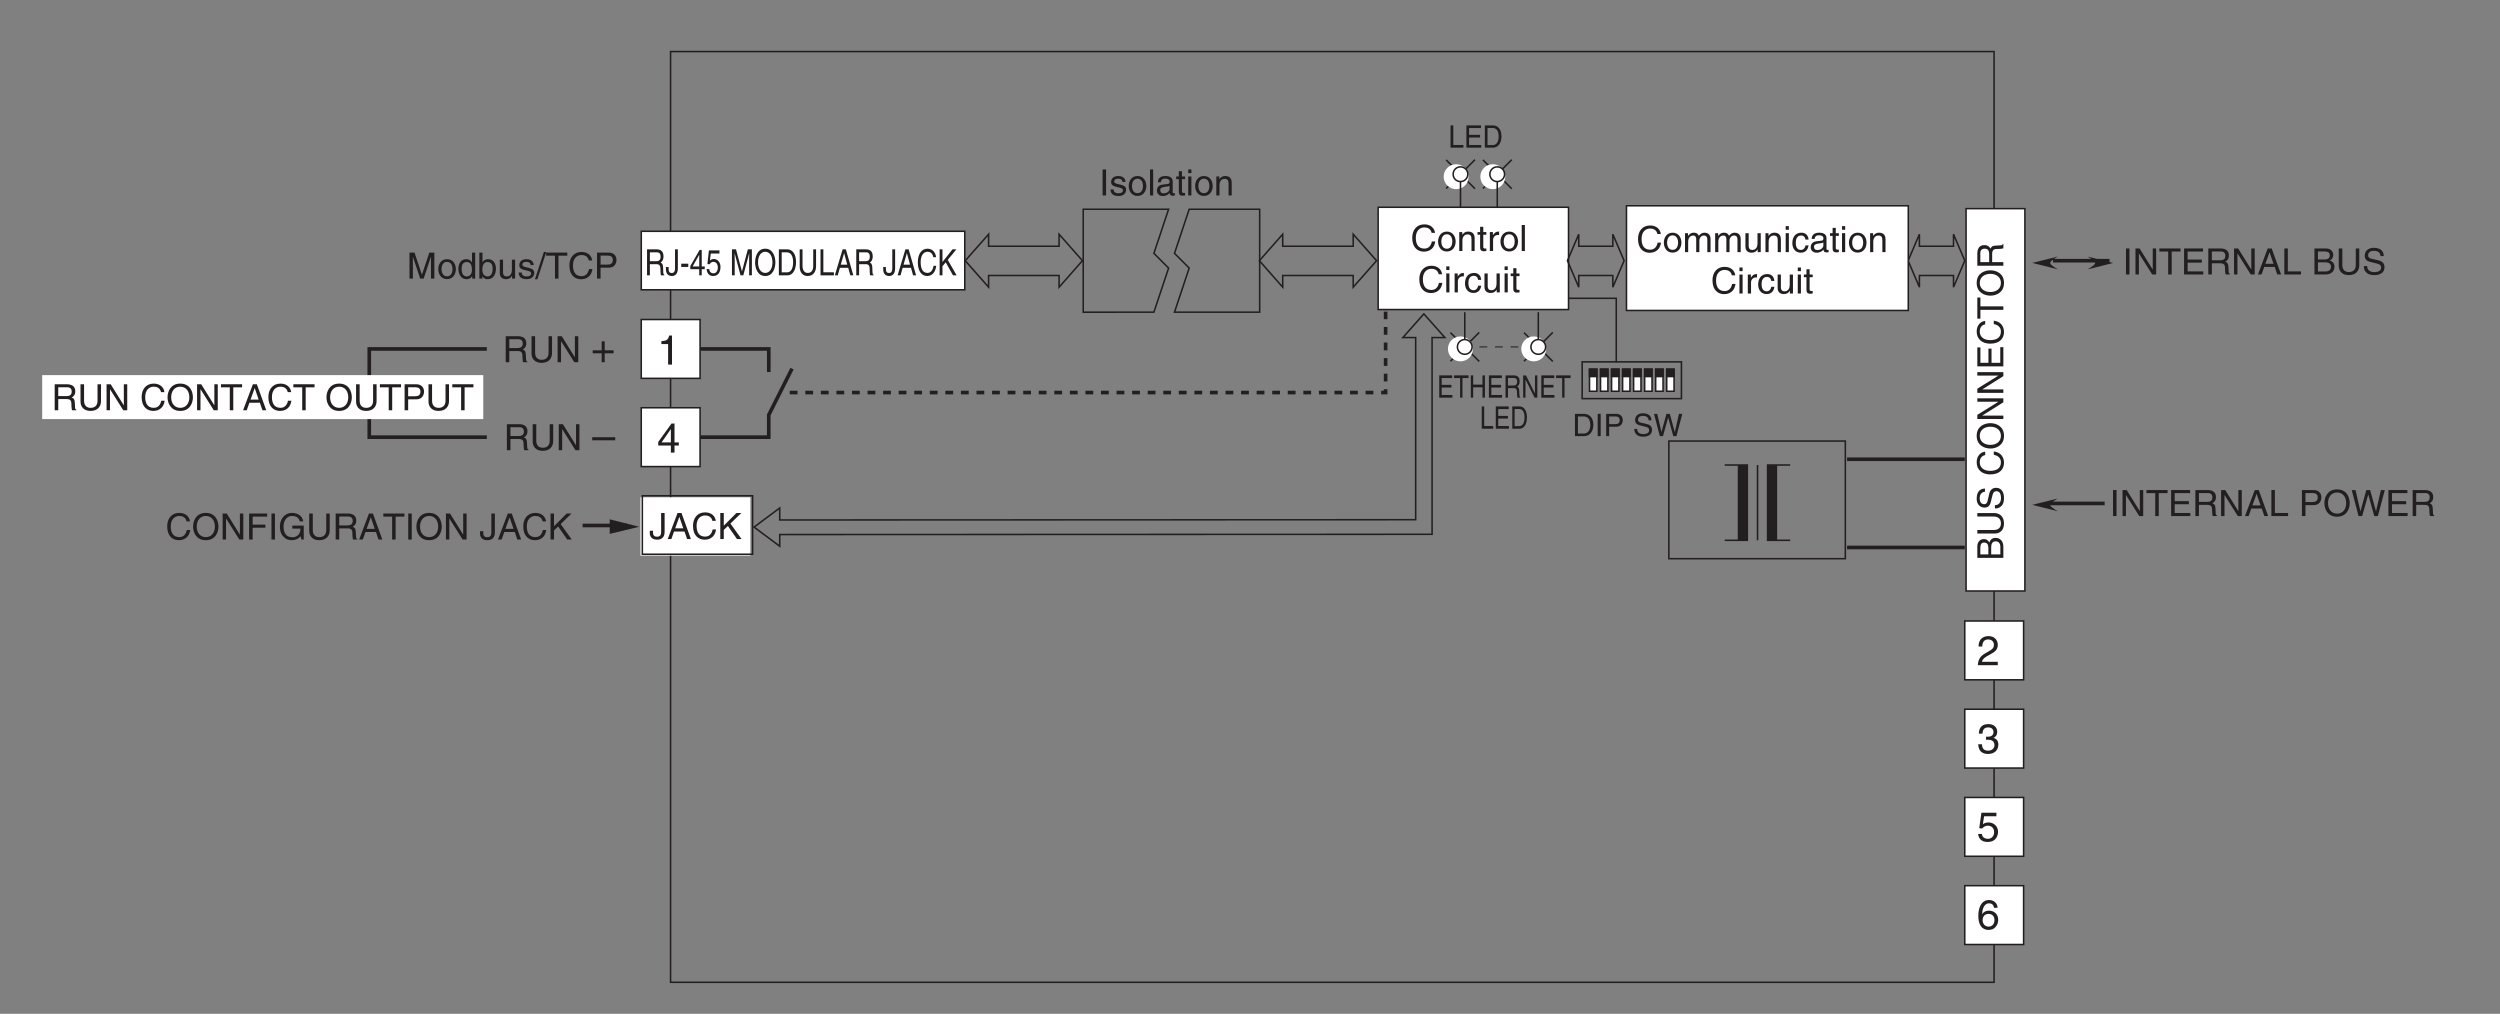 <?xml version="1.0" encoding="UTF-8"?>
<svg xmlns="http://www.w3.org/2000/svg" xmlns:xlink="http://www.w3.org/1999/xlink" width="481.89pt" height="195.42pt" viewBox="0 0 481.89 195.42" version="1.2">
<rect x="0" y="0" width="481.89" height="195.42" fill="#808080" stroke="none"/>
<defs>
<g>
<symbol overflow="visible" id="glyph0-0">
<path style="stroke:none;" d="M 0 0 L 3.984 0 L 3.984 -5.578 L 0 -5.578 Z M 1.984 -3.141 L 0.641 -5.172 L 3.344 -5.172 Z M 2.234 -2.781 L 3.578 -4.828 L 3.578 -0.75 Z M 0.641 -0.391 L 1.984 -2.438 L 3.344 -0.391 Z M 0.391 -4.828 L 1.75 -2.781 L 0.391 -0.75 Z M 0.391 -4.828 "/>
</symbol>
<symbol overflow="visible" id="glyph0-1">
<path style="stroke:none;" d="M 2.859 -5.609 L 2.312 -5.609 C 2.094 -4.688 1.719 -4.594 0.812 -4.531 L 0.812 -3.969 L 2.109 -3.969 L 2.109 0 L 2.859 0 Z M 2.859 -5.609 "/>
</symbol>
<symbol overflow="visible" id="glyph0-2">
<path style="stroke:none;" d="M 1.047 -3.594 C 1.078 -3.984 1.125 -4.969 2.188 -4.969 C 3 -4.969 3.297 -4.406 3.297 -3.953 C 3.297 -3.234 2.859 -3 2.266 -2.656 L 1.516 -2.219 C 0.766 -1.781 0.25 -1.156 0.203 0 L 4.047 0 L 4.047 -0.656 L 1 -0.656 C 1.031 -0.875 1.188 -1.312 1.953 -1.734 L 2.547 -2.062 C 3.375 -2.5 4.047 -2.922 4.047 -3.922 C 4.047 -4.969 3.266 -5.609 2.281 -5.609 C 1.688 -5.609 0.344 -5.422 0.344 -3.594 Z M 1.047 -3.594 "/>
</symbol>
<symbol overflow="visible" id="glyph0-3">
<path style="stroke:none;" d="M 1.406 -4.797 L 3.781 -4.797 L 3.781 -5.484 L 0.891 -5.484 L 0.469 -2.484 L 1.062 -2.453 C 1.328 -2.781 1.703 -2.984 2.109 -2.984 C 2.797 -2.984 3.344 -2.547 3.344 -1.734 C 3.344 -1.031 2.891 -0.453 2.172 -0.453 C 1.531 -0.453 1.047 -0.734 0.984 -1.391 L 0.25 -1.391 C 0.391 -0.141 1.328 0.156 2.062 0.156 C 3.812 0.156 4.094 -1.188 4.094 -1.812 C 4.094 -2.969 3.156 -3.609 2.25 -3.609 C 1.75 -3.609 1.406 -3.438 1.172 -3.266 Z M 1.406 -4.797 "/>
</symbol>
<symbol overflow="visible" id="glyph0-4">
<path style="stroke:none;" d="M 4.016 -4.109 C 3.938 -5.25 3.016 -5.609 2.375 -5.609 C 0.703 -5.609 0.297 -3.828 0.297 -2.609 C 0.297 -1.875 0.391 -1.188 0.734 -0.656 C 1.125 -0.047 1.75 0.156 2.172 0.156 C 2.969 0.156 3.297 -0.062 3.594 -0.391 C 3.969 -0.812 4.125 -1.219 4.125 -1.797 C 4.125 -3.125 3.062 -3.562 2.375 -3.562 C 1.609 -3.562 1.219 -3.188 1.047 -2.891 L 1.031 -2.906 C 1.031 -3.484 1.266 -4.969 2.359 -4.969 C 2.969 -4.969 3.234 -4.609 3.328 -4.109 Z M 1.125 -1.719 C 1.125 -2.375 1.5 -2.938 2.266 -2.938 C 3.141 -2.938 3.406 -2.25 3.406 -1.766 C 3.406 -1 2.969 -0.484 2.297 -0.484 C 1.484 -0.484 1.125 -1.125 1.125 -1.719 Z M 1.125 -1.719 "/>
</symbol>
<symbol overflow="visible" id="glyph0-5">
<path style="stroke:none;" d="M 1.781 -2.578 C 1.891 -2.578 2 -2.594 2.109 -2.594 C 2.578 -2.594 3.406 -2.5 3.406 -1.562 C 3.406 -0.922 2.906 -0.484 2.188 -0.484 C 1.141 -0.484 1.016 -1.188 1 -1.719 L 0.266 -1.719 C 0.312 -1.062 0.484 -0.422 1.109 -0.094 C 1.375 0.047 1.734 0.156 2.141 0.156 C 3.562 0.156 4.156 -0.734 4.156 -1.656 C 4.156 -2.406 3.766 -2.781 3.234 -2.953 L 3.234 -2.969 C 3.531 -3.062 3.938 -3.406 3.938 -4.125 C 3.938 -4.984 3.297 -5.609 2.219 -5.609 C 0.734 -5.609 0.406 -4.594 0.406 -3.766 L 1.094 -3.766 C 1.125 -4.156 1.188 -4.969 2.188 -4.969 C 3.016 -4.969 3.219 -4.422 3.219 -4.094 C 3.219 -3.391 2.688 -3.172 2.156 -3.172 C 2.031 -3.172 1.906 -3.172 1.781 -3.188 Z M 1.781 -2.578 "/>
</symbol>
<symbol overflow="visible" id="glyph0-6">
<path style="stroke:none;" d="M 4.172 -1.359 L 4.172 -1.969 L 3.344 -1.969 L 3.344 -5.609 L 2.766 -5.609 L 0.203 -2.047 L 0.203 -1.359 L 2.641 -1.359 L 2.641 0 L 3.344 0 L 3.344 -1.359 Z M 2.625 -4.516 L 2.641 -4.516 L 2.641 -1.969 L 0.844 -1.969 Z M 2.625 -4.516 "/>
</symbol>
<symbol overflow="visible" id="glyph0-7">
<path style="stroke:none;" d="M 2.047 -2.297 L 0.312 -2.297 L 0.312 -1.719 L 2.047 -1.719 L 2.047 0 L 2.625 0 L 2.625 -1.719 L 4.344 -1.719 L 4.344 -2.297 L 2.625 -2.297 L 2.625 -4.031 L 2.047 -4.031 Z M 2.047 -2.297 "/>
</symbol>
<symbol overflow="visible" id="glyph0-8">
<path style="stroke:none;" d="M 4.438 -2.5 L 0 -2.5 L 0 -1.906 L 4.438 -1.906 Z M 4.438 -2.5 "/>
</symbol>
<symbol overflow="visible" id="glyph1-0">
<path style="stroke:none;" d="M 0 0 L 3.5 0 L 3.5 -4.891 L 0 -4.891 Z M 1.75 -2.766 L 0.562 -4.547 L 2.938 -4.547 Z M 1.953 -2.438 L 3.141 -4.219 L 3.141 -0.656 Z M 0.562 -0.344 L 1.75 -2.125 L 2.938 -0.344 Z M 0.344 -4.219 L 1.531 -2.438 L 0.344 -0.656 Z M 0.344 -4.219 "/>
</symbol>
<symbol overflow="visible" id="glyph1-1">
<path style="stroke:none;" d="M 5.312 0 L 5.312 -5.016 L 4.344 -5.016 L 2.922 -0.781 L 2.906 -0.781 L 1.484 -5.016 L 0.516 -5.016 L 0.516 0 L 1.172 0 L 1.172 -2.969 C 1.172 -3.109 1.156 -3.75 1.156 -4.203 L 1.172 -4.203 L 2.578 0 L 3.25 0 L 4.656 -4.219 L 4.672 -4.219 C 4.672 -3.75 4.656 -3.109 4.656 -2.969 L 4.656 0 Z M 5.312 0 "/>
</symbol>
<symbol overflow="visible" id="glyph1-2">
<path style="stroke:none;" d="M 0.25 -1.828 C 0.25 -0.891 0.781 0.094 1.938 0.094 C 3.109 0.094 3.641 -0.891 3.641 -1.828 C 3.641 -2.766 3.109 -3.75 1.938 -3.75 C 0.781 -3.75 0.25 -2.766 0.25 -1.828 Z M 0.875 -1.828 C 0.875 -2.312 1.062 -3.234 1.938 -3.234 C 2.828 -3.234 3 -2.312 3 -1.828 C 3 -1.344 2.828 -0.438 1.938 -0.438 C 1.062 -0.438 0.875 -1.344 0.875 -1.828 Z M 0.875 -1.828 "/>
</symbol>
<symbol overflow="visible" id="glyph1-3">
<path style="stroke:none;" d="M 3.484 -5.016 L 2.875 -5.016 L 2.875 -3.188 L 2.859 -3.141 C 2.703 -3.344 2.438 -3.75 1.766 -3.75 C 0.797 -3.75 0.25 -2.969 0.25 -1.938 C 0.25 -1.062 0.609 0.109 1.844 0.109 C 2.203 0.109 2.625 0 2.891 -0.5 L 2.906 -0.5 L 2.906 0 L 3.484 0 Z M 0.875 -1.844 C 0.875 -2.312 0.922 -3.203 1.875 -3.203 C 2.766 -3.203 2.859 -2.25 2.859 -1.656 C 2.859 -0.688 2.25 -0.422 1.859 -0.422 C 1.188 -0.422 0.875 -1.031 0.875 -1.844 Z M 0.875 -1.844 "/>
</symbol>
<symbol overflow="visible" id="glyph1-4">
<path style="stroke:none;" d="M 0.984 0 L 0.984 -0.453 L 1 -0.453 C 1.125 -0.25 1.391 0.109 2 0.109 C 3.25 0.109 3.609 -1.062 3.609 -1.938 C 3.609 -2.969 3.062 -3.75 2.094 -3.75 C 1.656 -3.75 1.297 -3.578 1.031 -3.188 L 1.016 -3.188 L 1.016 -5.016 L 0.406 -5.016 L 0.406 0 Z M 2.969 -1.844 C 2.969 -1.031 2.656 -0.422 1.984 -0.422 C 1.594 -0.422 0.984 -0.688 0.984 -1.656 C 0.984 -2.25 1.094 -3.203 1.984 -3.203 C 2.922 -3.203 2.969 -2.312 2.969 -1.844 Z M 2.969 -1.844 "/>
</symbol>
<symbol overflow="visible" id="glyph1-5">
<path style="stroke:none;" d="M 3.422 0 L 3.422 -3.656 L 2.797 -3.656 L 2.797 -1.641 C 2.797 -1.109 2.562 -0.422 1.797 -0.422 C 1.391 -0.422 1.094 -0.625 1.094 -1.234 L 1.094 -3.656 L 0.469 -3.656 L 0.469 -1.031 C 0.469 -0.156 1.125 0.109 1.656 0.109 C 2.25 0.109 2.562 -0.125 2.828 -0.547 L 2.828 0 Z M 3.422 0 "/>
</symbol>
<symbol overflow="visible" id="glyph1-6">
<path style="stroke:none;" d="M 3.125 -2.609 C 3.125 -2.797 3.031 -3.75 1.719 -3.75 C 1 -3.75 0.344 -3.391 0.344 -2.594 C 0.344 -2.094 0.672 -1.828 1.188 -1.703 L 1.906 -1.531 C 2.422 -1.391 2.625 -1.297 2.625 -1 C 2.625 -0.594 2.234 -0.422 1.781 -0.422 C 0.922 -0.422 0.844 -0.891 0.812 -1.172 L 0.219 -1.172 C 0.25 -0.734 0.344 0.109 1.797 0.109 C 2.625 0.109 3.234 -0.344 3.234 -1.109 C 3.234 -1.594 2.969 -1.875 2.219 -2.062 L 1.594 -2.219 C 1.125 -2.344 0.938 -2.406 0.938 -2.703 C 0.938 -3.156 1.469 -3.234 1.656 -3.234 C 2.438 -3.234 2.516 -2.844 2.531 -2.609 Z M 3.125 -2.609 "/>
</symbol>
<symbol overflow="visible" id="glyph1-7">
<path style="stroke:none;" d="M 2.062 -5.141 L 1.594 -5.141 L -0.125 0.125 L 0.344 0.125 Z M 2.062 -5.141 "/>
</symbol>
<symbol overflow="visible" id="glyph1-8">
<path style="stroke:none;" d="M 0.094 -4.422 L 1.797 -4.422 L 1.797 0 L 2.469 0 L 2.469 -4.422 L 4.172 -4.422 L 4.172 -5.016 L 0.094 -5.016 Z M 0.094 -4.422 "/>
</symbol>
<symbol overflow="visible" id="glyph1-9">
<path style="stroke:none;" d="M 4.703 -3.5 C 4.609 -4.344 3.938 -5.141 2.641 -5.141 C 1.188 -5.141 0.312 -4.078 0.312 -2.531 C 0.312 -0.609 1.422 0.125 2.562 0.125 C 2.938 0.125 4.484 0.047 4.75 -1.844 L 4.094 -1.844 C 3.875 -0.672 3.109 -0.469 2.672 -0.469 C 1.422 -0.469 1 -1.375 1 -2.562 C 1 -3.875 1.734 -4.547 2.641 -4.547 C 3.125 -4.547 3.859 -4.391 4.047 -3.5 Z M 4.703 -3.5 "/>
</symbol>
<symbol overflow="visible" id="glyph1-10">
<path style="stroke:none;" d="M 1.281 -4.438 L 2.656 -4.438 C 3.219 -4.438 3.641 -4.234 3.641 -3.594 C 3.641 -2.922 3.234 -2.703 2.625 -2.703 L 1.281 -2.703 Z M 1.281 -2.109 L 2.859 -2.109 C 3.953 -2.109 4.344 -2.906 4.344 -3.609 C 4.344 -4.422 3.781 -5.016 2.859 -5.016 L 0.594 -5.016 L 0.594 0 L 1.281 0 Z M 1.281 -2.109 "/>
</symbol>
<symbol overflow="visible" id="glyph1-11">
<path style="stroke:none;" d="M 1.312 -5.016 L 0.641 -5.016 L 0.641 0 L 1.312 0 Z M 1.312 -5.016 "/>
</symbol>
<symbol overflow="visible" id="glyph1-12">
<path style="stroke:none;" d="M 3.859 -0.969 L 3.844 -0.969 L 1.328 -5.016 L 0.531 -5.016 L 0.531 0 L 1.188 0 L 1.188 -4.047 L 1.203 -4.047 L 3.75 0 L 4.516 0 L 4.516 -5.016 L 3.859 -5.016 Z M 3.859 -0.969 "/>
</symbol>
<symbol overflow="visible" id="glyph1-13">
<path style="stroke:none;" d="M 4.297 -0.594 L 1.281 -0.594 L 1.281 -2.281 L 4.016 -2.281 L 4.016 -2.875 L 1.281 -2.875 L 1.281 -4.422 L 4.25 -4.422 L 4.25 -5.016 L 0.594 -5.016 L 0.594 0 L 4.297 0 Z M 4.297 -0.594 "/>
</symbol>
<symbol overflow="visible" id="glyph1-14">
<path style="stroke:none;" d="M 1.297 -2.156 L 2.938 -2.156 C 3.75 -2.156 3.828 -1.672 3.828 -1.25 C 3.828 -1.062 3.844 -0.312 3.953 0 L 4.781 0 L 4.781 -0.109 C 4.562 -0.234 4.531 -0.328 4.531 -0.609 L 4.484 -1.516 C 4.453 -2.219 4.172 -2.344 3.891 -2.469 C 4.203 -2.656 4.578 -2.922 4.578 -3.672 C 4.578 -4.734 3.75 -5.016 2.938 -5.016 L 0.609 -5.016 L 0.609 0 L 1.297 0 Z M 1.297 -4.438 L 2.984 -4.438 C 3.312 -4.438 3.891 -4.375 3.891 -3.594 C 3.891 -2.859 3.359 -2.734 2.859 -2.734 L 1.297 -2.734 Z M 1.297 -4.438 "/>
</symbol>
<symbol overflow="visible" id="glyph1-15">
<path style="stroke:none;" d="M 3.328 -1.453 L 3.828 0 L 4.562 0 L 2.75 -5.016 L 1.984 -5.016 L 0.094 0 L 0.797 0 L 1.312 -1.453 Z M 1.531 -2.062 L 2.328 -4.266 L 2.344 -4.266 L 3.094 -2.062 Z M 1.531 -2.062 "/>
</symbol>
<symbol overflow="visible" id="glyph1-16">
<path style="stroke:none;" d="M 1.203 -5.016 L 0.531 -5.016 L 0.531 0 L 3.75 0 L 3.75 -0.594 L 1.203 -0.594 Z M 1.203 -5.016 "/>
</symbol>
<symbol overflow="visible" id="glyph1-17">
<path style="stroke:none;" d=""/>
</symbol>
<symbol overflow="visible" id="glyph1-18">
<path style="stroke:none;" d="M 1.188 -4.438 L 2.422 -4.438 C 3.172 -4.438 3.469 -4.172 3.469 -3.703 C 3.469 -3.094 3.062 -2.891 2.422 -2.891 L 1.188 -2.891 Z M 0.516 0 L 2.672 0 C 3.781 0 4.375 -0.672 4.375 -1.484 C 4.375 -2.344 3.797 -2.562 3.469 -2.703 C 4.016 -2.969 4.141 -3.422 4.141 -3.75 C 4.141 -4.438 3.656 -5.016 2.719 -5.016 L 0.516 -5.016 Z M 1.188 -2.344 L 2.531 -2.344 C 3.078 -2.344 3.703 -2.203 3.703 -1.5 C 3.703 -0.938 3.344 -0.578 2.641 -0.578 L 1.188 -0.578 Z M 1.188 -2.344 "/>
</symbol>
<symbol overflow="visible" id="glyph1-19">
<path style="stroke:none;" d="M 3.828 -5.016 L 3.828 -1.844 C 3.828 -0.75 3.125 -0.469 2.5 -0.469 C 1.891 -0.469 1.234 -0.766 1.234 -1.859 L 1.234 -5.016 L 0.547 -5.016 L 0.547 -1.672 C 0.547 -0.734 1.125 0.125 2.484 0.125 C 3.859 0.125 4.5 -0.734 4.5 -1.766 L 4.5 -5.016 Z M 3.828 -5.016 "/>
</symbol>
<symbol overflow="visible" id="glyph1-20">
<path style="stroke:none;" d="M 4.188 -3.547 C 4.156 -4.094 3.984 -5.141 2.234 -5.141 C 1.016 -5.141 0.516 -4.375 0.516 -3.594 C 0.516 -2.719 1.25 -2.5 1.578 -2.422 L 2.609 -2.172 C 3.422 -1.984 3.672 -1.812 3.672 -1.297 C 3.672 -0.578 2.844 -0.453 2.359 -0.453 C 1.719 -0.453 0.984 -0.719 0.984 -1.625 L 0.344 -1.625 C 0.344 -1.156 0.422 -0.734 0.859 -0.344 C 1.078 -0.141 1.438 0.125 2.375 0.125 C 3.234 0.125 4.328 -0.203 4.328 -1.391 C 4.328 -2.172 3.844 -2.562 3.188 -2.719 L 1.766 -3.047 C 1.469 -3.125 1.172 -3.266 1.172 -3.688 C 1.172 -4.453 1.891 -4.562 2.312 -4.562 C 2.875 -4.562 3.516 -4.328 3.562 -3.547 Z M 4.188 -3.547 "/>
</symbol>
<symbol overflow="visible" id="glyph1-21">
<path style="stroke:none;" d="M 4.469 -2.5 C 4.469 -1.328 3.812 -0.469 2.719 -0.469 C 1.625 -0.469 0.969 -1.328 0.969 -2.5 C 0.969 -3.688 1.625 -4.547 2.719 -4.547 C 3.812 -4.547 4.469 -3.688 4.469 -2.5 Z M 5.156 -2.5 C 5.156 -3.594 4.594 -5.141 2.719 -5.141 C 0.844 -5.141 0.266 -3.594 0.266 -2.5 C 0.266 -1.422 0.844 0.125 2.719 0.125 C 4.594 0.125 5.156 -1.422 5.156 -2.5 Z M 5.156 -2.5 "/>
</symbol>
<symbol overflow="visible" id="glyph1-22">
<path style="stroke:none;" d="M 3.297 -4.156 L 4.453 0 L 5.156 0 L 6.484 -5.016 L 5.734 -5.016 L 4.797 -0.938 L 4.781 -0.938 L 3.656 -5.016 L 2.922 -5.016 L 1.797 -0.938 L 1.781 -0.938 L 0.844 -5.016 L 0.109 -5.016 L 1.422 0 L 2.125 0 Z M 3.297 -4.156 "/>
</symbol>
<symbol overflow="visible" id="glyph1-23">
<path style="stroke:none;" d="M 1.281 -2.281 L 3.734 -2.281 L 3.734 -2.875 L 1.281 -2.875 L 1.281 -4.422 L 4.078 -4.422 L 4.078 -5.016 L 0.594 -5.016 L 0.594 0 L 1.281 0 Z M 1.281 -2.281 "/>
</symbol>
<symbol overflow="visible" id="glyph1-24">
<path style="stroke:none;" d="M 2.719 -2.109 L 4.281 -2.109 C 4.281 -1.562 4.172 -1.125 3.734 -0.766 C 3.359 -0.469 2.953 -0.453 2.703 -0.453 C 1.375 -0.453 1.031 -1.5 1.031 -2.516 C 1.031 -3.828 1.781 -4.547 2.672 -4.547 C 3.234 -4.547 3.953 -4.359 4.172 -3.5 L 4.828 -3.5 C 4.688 -4.609 3.641 -5.141 2.703 -5.141 C 1.078 -5.141 0.328 -3.766 0.328 -2.547 C 0.328 -2.016 0.359 -1.156 1.125 -0.438 C 1.391 -0.188 1.797 0.125 2.656 0.125 C 3.344 0.125 3.969 -0.172 4.312 -0.656 L 4.484 0 L 4.922 0 L 4.922 -2.688 L 2.719 -2.688 Z M 2.719 -2.109 "/>
</symbol>
<symbol overflow="visible" id="glyph1-25">
<path style="stroke:none;" d="M 0.125 -1.609 L 0.125 -1.125 C 0.125 -0.656 0.375 0.125 1.547 0.125 C 2.219 0.125 2.984 -0.188 2.984 -1.359 L 2.984 -5.016 L 2.312 -5.016 L 2.312 -1.312 C 2.312 -0.828 2.141 -0.453 1.516 -0.453 C 1.047 -0.453 0.75 -0.656 0.75 -1.266 L 0.75 -1.609 Z M 0.125 -1.609 "/>
</symbol>
<symbol overflow="visible" id="glyph1-26">
<path style="stroke:none;" d="M 1.203 -1.766 L 2 -2.516 L 3.75 0 L 4.625 0 L 2.484 -2.984 L 4.578 -5.016 L 3.641 -5.016 L 1.203 -2.578 L 1.203 -5.016 L 0.531 -5.016 L 0.531 0 L 1.203 0 Z M 1.203 -1.766 "/>
</symbol>
<symbol overflow="visible" id="glyph1-27">
<path style="stroke:none;" d="M 1.078 -5.016 L 0.469 -5.016 L 0.469 0 L 1.078 0 Z M 1.078 -5.016 "/>
</symbol>
<symbol overflow="visible" id="glyph1-28">
<path style="stroke:none;" d="M 1 -2.547 C 1.047 -2.828 1.141 -3.25 1.844 -3.25 C 2.422 -3.25 2.703 -3.031 2.703 -2.656 C 2.703 -2.297 2.516 -2.234 2.375 -2.219 L 1.359 -2.094 C 0.344 -1.969 0.25 -1.25 0.25 -0.953 C 0.25 -0.328 0.719 0.109 1.391 0.109 C 2.109 0.109 2.484 -0.234 2.719 -0.484 C 2.734 -0.203 2.828 0.062 3.359 0.062 C 3.5 0.062 3.594 0.031 3.703 0 L 3.703 -0.453 C 3.625 -0.438 3.562 -0.422 3.5 -0.422 C 3.375 -0.422 3.297 -0.484 3.297 -0.641 L 3.297 -2.734 C 3.297 -3.672 2.234 -3.75 1.938 -3.75 C 1.047 -3.75 0.469 -3.422 0.438 -2.547 Z M 2.688 -1.266 C 2.688 -0.781 2.125 -0.406 1.547 -0.406 C 1.094 -0.406 0.891 -0.641 0.891 -1.047 C 0.891 -1.5 1.375 -1.594 1.672 -1.641 C 2.438 -1.734 2.578 -1.781 2.688 -1.859 Z M 2.688 -1.266 "/>
</symbol>
<symbol overflow="visible" id="glyph1-29">
<path style="stroke:none;" d="M 1.797 -3.141 L 1.797 -3.656 L 1.203 -3.656 L 1.203 -4.672 L 0.594 -4.672 L 0.594 -3.656 L 0.094 -3.656 L 0.094 -3.141 L 0.594 -3.141 L 0.594 -0.734 C 0.594 -0.297 0.719 0.047 1.328 0.047 C 1.391 0.047 1.578 0.016 1.797 0 L 1.797 -0.484 L 1.578 -0.484 C 1.453 -0.484 1.203 -0.484 1.203 -0.766 L 1.203 -3.141 Z M 1.797 -3.141 "/>
</symbol>
<symbol overflow="visible" id="glyph1-30">
<path style="stroke:none;" d="M 1.078 -3.656 L 0.469 -3.656 L 0.469 0 L 1.078 0 Z M 1.078 -4.312 L 1.078 -5.016 L 0.469 -5.016 L 0.469 -4.312 Z M 1.078 -4.312 "/>
</symbol>
<symbol overflow="visible" id="glyph1-31">
<path style="stroke:none;" d="M 3.422 -2.484 C 3.422 -3.531 2.719 -3.75 2.156 -3.75 C 1.516 -3.75 1.188 -3.328 1.047 -3.141 L 1.031 -3.141 L 1.031 -3.656 L 0.453 -3.656 L 0.453 0 L 1.062 0 L 1.062 -1.984 C 1.062 -2.984 1.688 -3.203 2.031 -3.203 C 2.641 -3.203 2.812 -2.891 2.812 -2.25 L 2.812 0 L 3.422 0 Z M 3.422 -2.484 "/>
</symbol>
<symbol overflow="visible" id="glyph1-32">
<path style="stroke:none;" d="M 1.156 -2.125 C 1.156 -2.656 1.516 -3.094 2.094 -3.094 L 2.312 -3.094 L 2.312 -3.734 C 2.266 -3.75 2.234 -3.75 2.156 -3.75 C 1.703 -3.75 1.375 -3.469 1.125 -3.047 L 1.125 -3.656 L 0.531 -3.656 L 0.531 0 L 1.156 0 Z M 1.156 -2.125 "/>
</symbol>
<symbol overflow="visible" id="glyph1-33">
<path style="stroke:none;" d="M 3.328 -2.422 C 3.281 -3.062 2.922 -3.75 1.969 -3.75 C 0.75 -3.75 0.203 -2.859 0.203 -1.719 C 0.203 -0.672 0.812 0.109 1.844 0.109 C 2.906 0.109 3.266 -0.719 3.328 -1.297 L 2.734 -1.297 C 2.641 -0.734 2.281 -0.422 1.859 -0.422 C 1.016 -0.422 0.859 -1.203 0.859 -1.828 C 0.859 -2.484 1.109 -3.203 1.875 -3.203 C 2.391 -3.203 2.656 -2.906 2.734 -2.422 Z M 3.328 -2.422 "/>
</symbol>
<symbol overflow="visible" id="glyph1-34">
<path style="stroke:none;" d="M 0.453 0 L 1.062 0 L 1.062 -1.984 C 1.062 -2.984 1.688 -3.203 2.031 -3.203 C 2.484 -3.203 2.609 -2.828 2.609 -2.531 L 2.609 0 L 3.219 0 L 3.219 -2.234 C 3.219 -2.719 3.562 -3.203 4.078 -3.203 C 4.609 -3.203 4.75 -2.859 4.75 -2.359 L 4.75 0 L 5.375 0 L 5.375 -2.531 C 5.375 -3.562 4.625 -3.75 4.234 -3.75 C 3.672 -3.75 3.422 -3.5 3.125 -3.156 C 3.016 -3.359 2.812 -3.75 2.156 -3.75 C 1.5 -3.75 1.188 -3.328 1.047 -3.141 L 1.031 -3.141 L 1.031 -3.656 L 0.453 -3.656 Z M 0.453 0 "/>
</symbol>
<symbol overflow="visible" id="glyph2-0">
<path style="stroke:none;" d="M 0 0 L 2.781 0 L 2.781 -4.891 L 0 -4.891 Z M 1.391 -2.766 L 0.453 -4.547 L 2.344 -4.547 Z M 1.562 -2.438 L 2.516 -4.219 L 2.516 -0.656 Z M 0.453 -0.344 L 1.391 -2.125 L 2.344 -0.344 Z M 0.281 -4.219 L 1.234 -2.438 L 0.281 -0.656 Z M 0.281 -4.219 "/>
</symbol>
<symbol overflow="visible" id="glyph2-1">
<path style="stroke:none;" d="M 1.031 -2.156 L 2.344 -2.156 C 2.984 -2.156 3.062 -1.672 3.062 -1.25 C 3.062 -1.062 3.078 -0.312 3.156 0 L 3.812 0 L 3.812 -0.109 C 3.641 -0.234 3.625 -0.328 3.609 -0.609 L 3.578 -1.516 C 3.562 -2.219 3.328 -2.344 3.094 -2.469 C 3.359 -2.656 3.656 -2.922 3.656 -3.672 C 3.656 -4.734 3 -5.016 2.344 -5.016 L 0.484 -5.016 L 0.484 0 L 1.031 0 Z M 1.031 -4.438 L 2.375 -4.438 C 2.656 -4.438 3.094 -4.375 3.094 -3.594 C 3.094 -2.859 2.688 -2.734 2.281 -2.734 L 1.031 -2.734 Z M 1.031 -4.438 "/>
</symbol>
<symbol overflow="visible" id="glyph2-2">
<path style="stroke:none;" d="M 0.094 -1.609 L 0.094 -1.125 C 0.094 -0.656 0.297 0.125 1.234 0.125 C 1.781 0.125 2.391 -0.188 2.391 -1.359 L 2.391 -5.016 L 1.844 -5.016 L 1.844 -1.312 C 1.844 -0.828 1.703 -0.453 1.203 -0.453 C 0.828 -0.453 0.609 -0.656 0.609 -1.266 L 0.609 -1.609 Z M 0.094 -1.609 "/>
</symbol>
<symbol overflow="visible" id="glyph2-3">
<path style="stroke:none;" d="M 1.609 -2.25 L 0.25 -2.25 L 0.25 -1.625 L 1.609 -1.625 Z M 1.609 -2.25 "/>
</symbol>
<symbol overflow="visible" id="glyph2-4">
<path style="stroke:none;" d="M 2.922 -1.188 L 2.922 -1.719 L 2.344 -1.719 L 2.344 -4.906 L 1.938 -4.906 L 0.141 -1.797 L 0.141 -1.188 L 1.859 -1.188 L 1.859 0 L 2.344 0 L 2.344 -1.188 Z M 1.844 -3.953 L 1.859 -3.953 L 1.859 -1.719 L 0.594 -1.719 Z M 1.844 -3.953 "/>
</symbol>
<symbol overflow="visible" id="glyph2-5">
<path style="stroke:none;" d="M 0.984 -4.203 L 2.656 -4.203 L 2.656 -4.812 L 0.625 -4.812 L 0.328 -2.172 L 0.75 -2.141 C 0.938 -2.438 1.188 -2.609 1.469 -2.609 C 1.953 -2.609 2.344 -2.234 2.344 -1.516 C 2.344 -0.906 2.031 -0.391 1.516 -0.391 C 1.078 -0.391 0.734 -0.656 0.688 -1.219 L 0.172 -1.219 C 0.266 -0.125 0.938 0.125 1.438 0.125 C 2.672 0.125 2.859 -1.047 2.859 -1.594 C 2.859 -2.609 2.219 -3.156 1.578 -3.156 C 1.234 -3.156 0.984 -3.016 0.812 -2.859 Z M 0.984 -4.203 "/>
</symbol>
<symbol overflow="visible" id="glyph2-6">
<path style="stroke:none;" d=""/>
</symbol>
<symbol overflow="visible" id="glyph2-7">
<path style="stroke:none;" d="M 4.25 0 L 4.25 -5.016 L 3.469 -5.016 L 2.344 -0.781 L 2.328 -0.781 L 1.188 -5.016 L 0.406 -5.016 L 0.406 0 L 0.938 0 L 0.938 -2.969 C 0.938 -3.109 0.922 -3.75 0.922 -4.203 L 0.938 -4.203 L 2.062 0 L 2.594 0 L 3.719 -4.219 L 3.734 -4.219 C 3.734 -3.75 3.719 -3.109 3.719 -2.969 L 3.719 0 Z M 4.25 0 "/>
</symbol>
<symbol overflow="visible" id="glyph2-8">
<path style="stroke:none;" d="M 3.562 -2.5 C 3.562 -1.328 3.047 -0.469 2.172 -0.469 C 1.297 -0.469 0.781 -1.328 0.781 -2.5 C 0.781 -3.688 1.297 -4.547 2.172 -4.547 C 3.047 -4.547 3.562 -3.688 3.562 -2.5 Z M 4.125 -2.5 C 4.125 -3.594 3.672 -5.141 2.172 -5.141 C 0.672 -5.141 0.219 -3.594 0.219 -2.5 C 0.219 -1.422 0.672 0.125 2.172 0.125 C 3.672 0.125 4.125 -1.422 4.125 -2.5 Z M 4.125 -2.5 "/>
</symbol>
<symbol overflow="visible" id="glyph2-9">
<path style="stroke:none;" d="M 0.453 0 L 2.047 0 C 3.375 0 3.766 -1.453 3.766 -2.578 C 3.766 -4.016 3.125 -5.016 2.078 -5.016 L 0.453 -5.016 Z M 1 -4.438 L 2 -4.438 C 2.734 -4.438 3.203 -3.797 3.203 -2.531 C 3.203 -1.266 2.75 -0.578 2.047 -0.578 L 1 -0.578 Z M 1 -4.438 "/>
</symbol>
<symbol overflow="visible" id="glyph2-10">
<path style="stroke:none;" d="M 3.047 -5.016 L 3.047 -1.844 C 3.047 -0.75 2.5 -0.469 2 -0.469 C 1.516 -0.469 0.984 -0.766 0.984 -1.859 L 0.984 -5.016 L 0.438 -5.016 L 0.438 -1.672 C 0.438 -0.734 0.906 0.125 1.984 0.125 C 3.078 0.125 3.594 -0.734 3.594 -1.766 L 3.594 -5.016 Z M 3.047 -5.016 "/>
</symbol>
<symbol overflow="visible" id="glyph2-11">
<path style="stroke:none;" d="M 0.969 -5.016 L 0.422 -5.016 L 0.422 0 L 3 0 L 3 -0.594 L 0.969 -0.594 Z M 0.969 -5.016 "/>
</symbol>
<symbol overflow="visible" id="glyph2-12">
<path style="stroke:none;" d="M 2.656 -1.453 L 3.062 0 L 3.641 0 L 2.203 -5.016 L 1.578 -5.016 L 0.078 0 L 0.641 0 L 1.047 -1.453 Z M 1.219 -2.062 L 1.859 -4.266 L 1.875 -4.266 L 2.469 -2.062 Z M 1.219 -2.062 "/>
</symbol>
<symbol overflow="visible" id="glyph2-13">
<path style="stroke:none;" d="M 3.766 -3.5 C 3.688 -4.344 3.141 -5.141 2.109 -5.141 C 0.953 -5.141 0.25 -4.078 0.25 -2.531 C 0.25 -0.609 1.141 0.125 2.047 0.125 C 2.344 0.125 3.578 0.047 3.797 -1.844 L 3.281 -1.844 C 3.094 -0.672 2.484 -0.469 2.125 -0.469 C 1.141 -0.469 0.797 -1.375 0.797 -2.562 C 0.797 -3.875 1.391 -4.547 2.109 -4.547 C 2.5 -4.547 3.078 -4.391 3.234 -3.5 Z M 3.766 -3.5 "/>
</symbol>
<symbol overflow="visible" id="glyph2-14">
<path style="stroke:none;" d="M 0.969 -1.766 L 1.594 -2.516 L 3 0 L 3.703 0 L 1.984 -2.984 L 3.656 -5.016 L 2.906 -5.016 L 0.969 -2.578 L 0.969 -5.016 L 0.422 -5.016 L 0.422 0 L 0.969 0 Z M 0.969 -1.766 "/>
</symbol>
<symbol overflow="visible" id="glyph3-0">
<path style="stroke:none;" d="M 0 0 L 0 -3.5 L -4.891 -3.5 L -4.891 0 Z M -2.766 -1.75 L -4.547 -0.562 L -4.547 -2.938 Z M -2.438 -1.953 L -4.219 -3.141 L -0.656 -3.141 Z M -0.344 -0.562 L -2.125 -1.75 L -0.344 -2.938 Z M -4.219 -0.344 L -2.438 -1.531 L -0.656 -0.344 Z M -4.219 -0.344 "/>
</symbol>
<symbol overflow="visible" id="glyph3-1">
<path style="stroke:none;" d="M -4.438 -1.188 L -4.438 -2.422 C -4.438 -3.172 -4.172 -3.469 -3.703 -3.469 C -3.094 -3.469 -2.891 -3.062 -2.891 -2.422 L -2.891 -1.188 Z M 0 -0.516 L 0 -2.672 C 0 -3.781 -0.672 -4.375 -1.484 -4.375 C -2.344 -4.375 -2.562 -3.797 -2.703 -3.469 C -2.969 -4.016 -3.422 -4.141 -3.75 -4.141 C -4.438 -4.141 -5.016 -3.656 -5.016 -2.719 L -5.016 -0.516 Z M -2.344 -1.188 L -2.344 -2.531 C -2.344 -3.078 -2.203 -3.703 -1.5 -3.703 C -0.938 -3.703 -0.578 -3.344 -0.578 -2.641 L -0.578 -1.188 Z M -2.344 -1.188 "/>
</symbol>
<symbol overflow="visible" id="glyph3-2">
<path style="stroke:none;" d="M -5.016 -3.828 L -1.844 -3.828 C -0.75 -3.828 -0.469 -3.125 -0.469 -2.5 C -0.469 -1.891 -0.766 -1.234 -1.859 -1.234 L -5.016 -1.234 L -5.016 -0.547 L -1.672 -0.547 C -0.734 -0.547 0.125 -1.125 0.125 -2.484 C 0.125 -3.859 -0.734 -4.5 -1.766 -4.5 L -5.016 -4.5 Z M -5.016 -3.828 "/>
</symbol>
<symbol overflow="visible" id="glyph3-3">
<path style="stroke:none;" d="M -3.547 -4.188 C -4.094 -4.156 -5.141 -3.984 -5.141 -2.234 C -5.141 -1.016 -4.375 -0.516 -3.594 -0.516 C -2.719 -0.516 -2.5 -1.25 -2.422 -1.578 L -2.172 -2.609 C -1.984 -3.422 -1.812 -3.672 -1.297 -3.672 C -0.578 -3.672 -0.453 -2.844 -0.453 -2.359 C -0.453 -1.719 -0.719 -0.984 -1.625 -0.984 L -1.625 -0.344 C -1.156 -0.344 -0.734 -0.422 -0.344 -0.859 C -0.141 -1.078 0.125 -1.438 0.125 -2.375 C 0.125 -3.234 -0.203 -4.328 -1.391 -4.328 C -2.172 -4.328 -2.562 -3.844 -2.719 -3.188 L -3.047 -1.766 C -3.125 -1.469 -3.266 -1.172 -3.688 -1.172 C -4.453 -1.172 -4.562 -1.891 -4.562 -2.312 C -4.562 -2.875 -4.328 -3.516 -3.547 -3.562 Z M -3.547 -4.188 "/>
</symbol>
<symbol overflow="visible" id="glyph3-4">
<path style="stroke:none;" d=""/>
</symbol>
<symbol overflow="visible" id="glyph3-5">
<path style="stroke:none;" d="M -3.5 -4.703 C -4.344 -4.609 -5.141 -3.938 -5.141 -2.641 C -5.141 -1.188 -4.078 -0.312 -2.531 -0.312 C -0.609 -0.312 0.125 -1.422 0.125 -2.562 C 0.125 -2.938 0.047 -4.484 -1.844 -4.75 L -1.844 -4.094 C -0.672 -3.875 -0.469 -3.109 -0.469 -2.672 C -0.469 -1.422 -1.375 -1 -2.562 -1 C -3.875 -1 -4.547 -1.734 -4.547 -2.641 C -4.547 -3.125 -4.391 -3.859 -3.5 -4.047 Z M -3.5 -4.703 "/>
</symbol>
<symbol overflow="visible" id="glyph3-6">
<path style="stroke:none;" d="M -2.5 -4.469 C -1.328 -4.469 -0.469 -3.812 -0.469 -2.719 C -0.469 -1.625 -1.328 -0.969 -2.5 -0.969 C -3.688 -0.969 -4.547 -1.625 -4.547 -2.719 C -4.547 -3.812 -3.688 -4.469 -2.5 -4.469 Z M -2.5 -5.156 C -3.594 -5.156 -5.141 -4.594 -5.141 -2.719 C -5.141 -0.844 -3.594 -0.266 -2.5 -0.266 C -1.422 -0.266 0.125 -0.844 0.125 -2.719 C 0.125 -4.594 -1.422 -5.156 -2.5 -5.156 Z M -2.5 -5.156 "/>
</symbol>
<symbol overflow="visible" id="glyph3-7">
<path style="stroke:none;" d="M -0.969 -3.859 L -0.969 -3.844 L -5.016 -1.328 L -5.016 -0.531 L 0 -0.531 L 0 -1.188 L -4.047 -1.188 L -4.047 -1.203 L 0 -3.75 L 0 -4.516 L -5.016 -4.516 L -5.016 -3.859 Z M -0.969 -3.859 "/>
</symbol>
<symbol overflow="visible" id="glyph3-8">
<path style="stroke:none;" d="M -0.594 -4.297 L -0.594 -1.281 L -2.281 -1.281 L -2.281 -4.016 L -2.875 -4.016 L -2.875 -1.281 L -4.422 -1.281 L -4.422 -4.25 L -5.016 -4.25 L -5.016 -0.594 L 0 -0.594 L 0 -4.297 Z M -0.594 -4.297 "/>
</symbol>
<symbol overflow="visible" id="glyph3-9">
<path style="stroke:none;" d="M -4.422 -0.094 L -4.422 -1.797 L 0 -1.797 L 0 -2.469 L -4.422 -2.469 L -4.422 -4.172 L -5.016 -4.172 L -5.016 -0.094 Z M -4.422 -0.094 "/>
</symbol>
<symbol overflow="visible" id="glyph3-10">
<path style="stroke:none;" d="M -2.156 -1.297 L -2.156 -2.938 C -2.156 -3.75 -1.672 -3.828 -1.25 -3.828 C -1.062 -3.828 -0.312 -3.844 0 -3.953 L 0 -4.781 L -0.109 -4.781 C -0.234 -4.562 -0.328 -4.531 -0.609 -4.531 L -1.516 -4.484 C -2.219 -4.453 -2.344 -4.172 -2.469 -3.891 C -2.656 -4.203 -2.922 -4.578 -3.672 -4.578 C -4.734 -4.578 -5.016 -3.75 -5.016 -2.938 L -5.016 -0.609 L 0 -0.609 L 0 -1.297 Z M -4.438 -1.297 L -4.438 -2.984 C -4.438 -3.312 -4.375 -3.891 -3.594 -3.891 C -2.859 -3.891 -2.734 -3.359 -2.734 -2.859 L -2.734 -1.297 Z M -4.438 -1.297 "/>
</symbol>
<symbol overflow="visible" id="glyph4-0">
<path style="stroke:none;" d="M 0 0 L 2.984 0 L 2.984 -4.188 L 0 -4.188 Z M 1.5 -2.359 L 0.484 -3.891 L 2.516 -3.891 Z M 1.672 -2.094 L 2.688 -3.625 L 2.688 -0.562 Z M 0.484 -0.297 L 1.5 -1.828 L 2.516 -0.297 Z M 0.297 -3.625 L 1.312 -2.094 L 0.297 -0.562 Z M 0.297 -3.625 "/>
</symbol>
<symbol overflow="visible" id="glyph4-1">
<path style="stroke:none;" d="M 0.484 0 L 2.203 0 C 3.609 0 4.031 -1.25 4.031 -2.203 C 4.031 -3.453 3.344 -4.297 2.219 -4.297 L 0.484 -4.297 Z M 1.062 -3.797 L 2.141 -3.797 C 2.938 -3.797 3.438 -3.25 3.438 -2.172 C 3.438 -1.094 2.938 -0.5 2.188 -0.5 L 1.062 -0.5 Z M 1.062 -3.797 "/>
</symbol>
<symbol overflow="visible" id="glyph4-2">
<path style="stroke:none;" d="M 1.125 -4.297 L 0.547 -4.297 L 0.547 0 L 1.125 0 Z M 1.125 -4.297 "/>
</symbol>
<symbol overflow="visible" id="glyph4-3">
<path style="stroke:none;" d="M 1.094 -3.797 L 2.281 -3.797 C 2.75 -3.797 3.125 -3.625 3.125 -3.078 C 3.125 -2.5 2.766 -2.312 2.25 -2.312 L 1.094 -2.312 Z M 1.094 -1.812 L 2.453 -1.812 C 3.375 -1.812 3.719 -2.484 3.719 -3.094 C 3.719 -3.781 3.25 -4.297 2.453 -4.297 L 0.516 -4.297 L 0.516 0 L 1.094 0 Z M 1.094 -1.812 "/>
</symbol>
<symbol overflow="visible" id="glyph4-4">
<path style="stroke:none;" d=""/>
</symbol>
<symbol overflow="visible" id="glyph4-5">
<path style="stroke:none;" d="M 3.594 -3.047 C 3.562 -3.516 3.422 -4.406 1.922 -4.406 C 0.875 -4.406 0.438 -3.75 0.438 -3.078 C 0.438 -2.328 1.078 -2.141 1.359 -2.078 L 2.234 -1.859 C 2.938 -1.703 3.141 -1.562 3.141 -1.109 C 3.141 -0.484 2.438 -0.391 2.016 -0.391 C 1.469 -0.391 0.844 -0.609 0.844 -1.391 L 0.297 -1.391 C 0.297 -0.984 0.359 -0.625 0.734 -0.297 C 0.922 -0.125 1.234 0.109 2.031 0.109 C 2.766 0.109 3.703 -0.172 3.703 -1.188 C 3.703 -1.859 3.297 -2.203 2.734 -2.328 L 1.516 -2.609 C 1.25 -2.672 1 -2.797 1 -3.156 C 1 -3.812 1.609 -3.906 1.984 -3.906 C 2.469 -3.906 3.016 -3.703 3.047 -3.047 Z M 3.594 -3.047 "/>
</symbol>
<symbol overflow="visible" id="glyph4-6">
<path style="stroke:none;" d="M 2.812 -3.562 L 2.828 -3.562 L 3.812 0 L 4.422 0 L 5.547 -4.297 L 4.906 -4.297 L 4.109 -0.797 L 4.094 -0.797 L 3.141 -4.297 L 2.5 -4.297 L 1.531 -0.797 L 0.719 -4.297 L 0.094 -4.297 L 1.219 0 L 1.828 0 Z M 2.812 -3.562 "/>
</symbol>
<symbol overflow="visible" id="glyph5-0">
<path style="stroke:none;" d="M 0 0 L 2.703 0 L 2.703 -4.188 L 0 -4.188 Z M 1.344 -2.359 L 0.438 -3.891 L 2.266 -3.891 Z M 1.516 -2.094 L 2.422 -3.625 L 2.422 -0.562 Z M 0.438 -0.297 L 1.344 -1.828 L 2.266 -0.297 Z M 0.266 -3.625 L 1.188 -2.094 L 0.266 -0.562 Z M 0.266 -3.625 "/>
</symbol>
<symbol overflow="visible" id="glyph5-1">
<path style="stroke:none;" d="M 0.938 -4.297 L 0.406 -4.297 L 0.406 0 L 2.891 0 L 2.891 -0.516 L 0.938 -0.516 Z M 0.938 -4.297 "/>
</symbol>
<symbol overflow="visible" id="glyph5-2">
<path style="stroke:none;" d="M 3.328 -0.516 L 0.984 -0.516 L 0.984 -1.953 L 3.109 -1.953 L 3.109 -2.469 L 0.984 -2.469 L 0.984 -3.781 L 3.281 -3.781 L 3.281 -4.297 L 0.469 -4.297 L 0.469 0 L 3.328 0 Z M 3.328 -0.516 "/>
</symbol>
<symbol overflow="visible" id="glyph5-3">
<path style="stroke:none;" d="M 0.438 0 L 1.984 0 C 3.25 0 3.641 -1.25 3.641 -2.203 C 3.641 -3.453 3.016 -4.297 2 -4.297 L 0.438 -4.297 Z M 0.953 -3.797 L 1.938 -3.797 C 2.641 -3.797 3.094 -3.25 3.094 -2.172 C 3.094 -1.094 2.656 -0.5 1.969 -0.5 L 0.953 -0.5 Z M 0.953 -3.797 "/>
</symbol>
<symbol overflow="visible" id="glyph6-0">
<path style="stroke:none;" d="M 0 0 L 2.391 0 L 2.391 -4.188 L 0 -4.188 Z M 1.188 -2.359 L 0.375 -3.891 L 2.016 -3.891 Z M 1.344 -2.094 L 2.156 -3.625 L 2.156 -0.562 Z M 0.375 -0.297 L 1.188 -1.828 L 2.016 -0.297 Z M 0.234 -3.625 L 1.047 -2.094 L 0.234 -0.562 Z M 0.234 -3.625 "/>
</symbol>
<symbol overflow="visible" id="glyph6-1">
<path style="stroke:none;" d="M 2.938 -0.516 L 0.875 -0.516 L 0.875 -1.953 L 2.75 -1.953 L 2.75 -2.469 L 0.875 -2.469 L 0.875 -3.781 L 2.906 -3.781 L 2.906 -4.297 L 0.406 -4.297 L 0.406 0 L 2.938 0 Z M 2.938 -0.516 "/>
</symbol>
<symbol overflow="visible" id="glyph6-2">
<path style="stroke:none;" d="M 0.062 -3.781 L 1.234 -3.781 L 1.234 0 L 1.688 0 L 1.688 -3.781 L 2.859 -3.781 L 2.859 -4.297 L 0.062 -4.297 Z M 0.062 -3.781 "/>
</symbol>
<symbol overflow="visible" id="glyph6-3">
<path style="stroke:none;" d="M 2.625 -2.516 L 0.828 -2.516 L 0.828 -4.297 L 0.375 -4.297 L 0.375 0 L 0.828 0 L 0.828 -2 L 2.625 -2 L 2.625 0 L 3.094 0 L 3.094 -4.297 L 2.625 -4.297 Z M 2.625 -2.516 "/>
</symbol>
<symbol overflow="visible" id="glyph6-4">
<path style="stroke:none;" d="M 0.891 -1.844 L 2.016 -1.844 C 2.562 -1.844 2.625 -1.438 2.625 -1.078 C 2.625 -0.922 2.641 -0.266 2.703 0 L 3.266 0 L 3.266 -0.094 C 3.125 -0.203 3.109 -0.281 3.094 -0.531 L 3.062 -1.297 C 3.047 -1.906 2.859 -2.016 2.656 -2.109 C 2.875 -2.281 3.141 -2.5 3.141 -3.141 C 3.141 -4.047 2.578 -4.297 2.016 -4.297 L 0.422 -4.297 L 0.422 0 L 0.891 0 Z M 0.891 -3.797 L 2.047 -3.797 C 2.266 -3.797 2.656 -3.75 2.656 -3.078 C 2.656 -2.453 2.297 -2.344 1.953 -2.344 L 0.891 -2.344 Z M 0.891 -3.797 "/>
</symbol>
<symbol overflow="visible" id="glyph6-5">
<path style="stroke:none;" d="M 2.641 -0.828 L 2.625 -0.828 L 0.906 -4.297 L 0.359 -4.297 L 0.359 0 L 0.812 0 L 0.812 -3.469 L 0.828 -3.469 L 2.562 0 L 3.094 0 L 3.094 -4.297 L 2.641 -4.297 Z M 2.641 -0.828 "/>
</symbol>
<symbol overflow="visible" id="glyph6-6">
<path style="stroke:none;" d="M 0.828 -4.297 L 0.359 -4.297 L 0.359 0 L 2.562 0 L 2.562 -0.516 L 0.828 -0.516 Z M 0.828 -4.297 "/>
</symbol>
<symbol overflow="visible" id="glyph6-7">
<path style="stroke:none;" d="M 0.391 0 L 1.766 0 C 2.891 0 3.219 -1.25 3.219 -2.203 C 3.219 -3.453 2.672 -4.297 1.781 -4.297 L 0.391 -4.297 Z M 0.844 -3.797 L 1.719 -3.797 C 2.344 -3.797 2.75 -3.25 2.75 -2.172 C 2.75 -1.094 2.359 -0.5 1.75 -0.5 L 0.844 -0.5 Z M 0.844 -3.797 "/>
</symbol>
</g>
</defs>
<g id="surface1">
<path style="fill:none;stroke-width:7;stroke-linecap:square;stroke-linejoin:miter;stroke:rgb(13.73%,12.16%,12.549%);stroke-opacity:1;stroke-miterlimit:10;" d="M 1475.284 1234.766 L 1475.284 1275.825 L 1342.861 1275.825 " transform="matrix(0.1,0,0,-0.1,0.658,194.842)"/>
<path style="fill:none;stroke-width:7;stroke-linecap:square;stroke-linejoin:miter;stroke:rgb(13.73%,12.16%,12.549%);stroke-opacity:1;stroke-miterlimit:10;" d="M 1518.537 1234.727 L 1475.245 1148.652 L 1475.245 1105.752 L 1342.861 1105.752 " transform="matrix(0.1,0,0,-0.1,0.658,194.842)"/>
<path style="fill:none;stroke-width:3;stroke-linecap:butt;stroke-linejoin:miter;stroke:rgb(13.73%,12.16%,12.549%);stroke-opacity:1;stroke-miterlimit:4;" d="M 3837.117 1849.006 L 1285.974 1849.006 L 1285.974 54.947 L 3837.117 54.947 Z M 3758.917 1417.338 L 3758.917 1394.849 L 3780.661 1445.899 L 3758.917 1496.948 L 3758.917 1473.794 L 3693.175 1473.794 L 3693.175 1496.948 L 3671.431 1445.899 L 3693.175 1394.849 L 3693.175 1417.338 Z M 2601.782 1417.338 L 2601.782 1394.849 L 2646.798 1445.899 L 2601.782 1496.948 L 2601.782 1473.794 L 2465.911 1473.794 L 2465.911 1496.948 L 2420.934 1445.899 L 2465.911 1394.849 L 2465.911 1417.338 Z M 2034.87 1417.338 L 2034.87 1394.849 L 2079.886 1445.899 L 2034.87 1496.948 L 2034.87 1473.794 L 1898.999 1473.794 L 1898.999 1496.948 L 1853.983 1445.899 L 1898.999 1394.849 L 1898.999 1417.338 Z M 2034.87 1417.338 " transform="matrix(0.1,0,0,-0.1,0.658,194.842)"/>
<path style="fill:none;stroke-width:7;stroke-linecap:butt;stroke-linejoin:miter;stroke:rgb(13.73%,12.16%,12.549%);stroke-opacity:1;stroke-miterlimit:4;" d="M 4059.65 1445.899 L 3950.734 1445.899 " transform="matrix(0.1,0,0,-0.1,0.658,194.842)"/>
<path style="fill:none;stroke-width:7;stroke-linecap:butt;stroke-linejoin:miter;stroke:rgb(13.73%,12.16%,12.549%);stroke-opacity:1;stroke-miterlimit:4;" d="M 3553.778 893.13 L 3780.661 893.13 " transform="matrix(0.1,0,0,-0.1,0.658,194.842)"/>
<path style="fill:none;stroke-width:7;stroke-linecap:butt;stroke-linejoin:miter;stroke:rgb(13.73%,12.16%,12.549%);stroke-opacity:1;stroke-miterlimit:4;" d="M 3553.778 1063.204 L 3780.661 1063.204 " transform="matrix(0.1,0,0,-0.1,0.658,194.842)"/>
<path style=" stroke:none;fill-rule:nonzero;fill:rgb(13.73%,12.16%,12.549%);fill-opacity:1;" d="M 402.398 49.461 L 407.316 50.695 L 402.398 51.922 C 404.367 50.695 404.312 50.641 402.398 49.461 "/>
<path style="fill:none;stroke-width:7;stroke-linecap:butt;stroke-linejoin:miter;stroke:rgb(13.73%,12.16%,12.549%);stroke-opacity:1;stroke-miterlimit:4;" d="M 3941.371 978.03 L 4050.287 978.03 " transform="matrix(0.1,0,0,-0.1,0.658,194.842)"/>
<path style=" stroke:none;fill-rule:nonzero;fill:rgb(13.73%,12.16%,12.549%);fill-opacity:1;" d="M 396.656 98.543 L 391.738 97.312 L 396.656 96.086 C 394.684 97.312 394.738 97.367 396.656 98.543 "/>
<path style=" stroke:none;fill-rule:nonzero;fill:rgb(13.73%,12.16%,12.549%);fill-opacity:1;" d="M 396.656 51.91 L 391.738 50.68 L 396.656 49.449 C 394.684 50.68 394.738 50.734 396.656 51.91 "/>
<path style=" stroke:none;fill-rule:nonzero;fill:rgb(13.73%,12.16%,12.549%);fill-opacity:1;" d="M 117.527 100.102 L 117.527 102.91 L 123.199 101.539 L 117.527 100.102 "/>
<path style="fill:none;stroke-width:7;stroke-linecap:butt;stroke-linejoin:miter;stroke:rgb(13.73%,12.16%,12.549%);stroke-opacity:1;stroke-miterlimit:4;" d="M 1201.858 935.521 L 1116.449 935.521 " transform="matrix(0.1,0,0,-0.1,0.658,194.842)"/>
<path style="fill:none;stroke-width:3;stroke-linecap:butt;stroke-linejoin:miter;stroke:rgb(13.73%,12.16%,12.549%);stroke-opacity:1;stroke-miterlimit:4;" d="M 1446.919 932.387 L 1496.401 895.52 L 1496.401 918.048 L 2753.833 918.518 L 2753.833 1297.726 L 2778.555 1297.726 L 2738.005 1343.33 L 2697.455 1297.726 L 2722.216 1297.726 L 2722.216 946.648 L 1496.401 946.139 L 1496.401 969.293 Z M 2907.413 1640.616 L 2851.858 1585.061 M 2907.413 1584.591 L 2851.858 1640.146 " transform="matrix(0.1,0,0,-0.1,0.658,194.842)"/>
<path style=" stroke:none;fill-rule:nonzero;fill:rgb(100%,100%,100%);fill-opacity:1;" d="M 287.746 36.461 C 289.074 36.461 290.148 35.387 290.148 34.059 C 290.148 32.73 289.074 31.656 287.746 31.656 C 286.418 31.656 285.344 32.73 285.344 34.059 C 285.344 35.387 286.418 36.461 287.746 36.461 "/>
<path style=" stroke:none;fill-rule:nonzero;fill:rgb(100%,100%,100%);fill-opacity:1;" d="M 287.746 35.473 C 288.527 35.473 289.16 34.84 289.16 34.059 C 289.16 33.277 288.527 32.645 287.746 32.645 C 286.965 32.645 286.332 33.277 286.332 34.059 C 286.332 34.84 286.965 35.473 287.746 35.473 "/>
<path style="fill:none;stroke-width:3;stroke-linecap:butt;stroke-linejoin:miter;stroke:rgb(13.73%,12.16%,12.549%);stroke-opacity:1;stroke-miterlimit:4;" d="M 2879.4 1598.421 C 2887.236 1598.421 2893.583 1604.768 2893.583 1612.603 C 2893.583 1620.439 2887.236 1626.786 2879.4 1626.786 C 2871.564 1626.786 2865.217 1620.439 2865.217 1612.603 C 2865.217 1604.768 2871.564 1598.421 2879.4 1598.421 Z M 2879.478 1597.911 L 2879.478 1545.099 M 2836.539 1640.616 L 2780.984 1585.061 M 2836.539 1584.591 L 2780.984 1640.146 " transform="matrix(0.1,0,0,-0.1,0.658,194.842)"/>
<path style=" stroke:none;fill-rule:nonzero;fill:rgb(100%,100%,100%);fill-opacity:1;" d="M 280.68 36.461 C 282.008 36.461 283.082 35.387 283.082 34.059 C 283.082 32.73 282.008 31.656 280.68 31.656 C 279.355 31.656 278.277 32.73 278.277 34.059 C 278.277 35.387 279.355 36.461 280.68 36.461 "/>
<path style=" stroke:none;fill-rule:nonzero;fill:rgb(100%,100%,100%);fill-opacity:1;" d="M 280.68 35.473 C 281.461 35.473 282.094 34.84 282.094 34.059 C 282.094 33.277 281.461 32.645 280.68 32.645 C 279.898 32.645 279.27 33.277 279.27 34.059 C 279.27 34.84 279.898 35.473 280.68 35.473 "/>
<path style="fill:none;stroke-width:3;stroke-linecap:butt;stroke-linejoin:miter;stroke:rgb(13.73%,12.16%,12.549%);stroke-opacity:1;stroke-miterlimit:4;" d="M 2808.526 1598.421 C 2816.362 1598.421 2822.709 1604.768 2822.709 1612.603 C 2822.709 1620.439 2816.362 1626.786 2808.526 1626.786 C 2800.691 1626.786 2794.383 1620.439 2794.383 1612.603 C 2794.383 1604.768 2800.691 1598.421 2808.526 1598.421 Z M 2808.605 1597.911 L 2808.605 1545.099 " transform="matrix(0.1,0,0,-0.1,0.658,194.842)"/>
<path style="fill-rule:nonzero;fill:rgb(100%,100%,100%);fill-opacity:1;stroke-width:3;stroke-linecap:butt;stroke-linejoin:miter;stroke:rgb(13.73%,12.16%,12.549%);stroke-opacity:1;stroke-miterlimit:4;" d="M 1229.478 1219.134 L 1342.861 1219.134 L 1342.861 1332.517 L 1229.478 1332.517 Z M 1229.478 1219.134 " transform="matrix(0.1,0,0,-0.1,0.658,194.842)"/>
<g style="fill:rgb(13.73%,12.16%,12.549%);fill-opacity:1;">
  <use xlink:href="#glyph0-1" x="126.674" y="70.285"/>
</g>
<path style="fill-rule:nonzero;fill:rgb(100%,100%,100%);fill-opacity:1;stroke-width:3;stroke-linecap:butt;stroke-linejoin:miter;stroke:rgb(13.73%,12.16%,12.549%);stroke-opacity:1;stroke-miterlimit:4;" d="M 3780.622 638.04 L 3894.043 638.04 L 3894.043 751.422 L 3780.622 751.422 Z M 3780.622 638.04 " transform="matrix(0.1,0,0,-0.1,0.658,194.842)"/>
<g style="fill:rgb(13.73%,12.16%,12.549%);fill-opacity:1;">
  <use xlink:href="#glyph0-2" x="381.039" y="128.223"/>
</g>
<path style="fill-rule:nonzero;fill:rgb(100%,100%,100%);fill-opacity:1;stroke-width:3;stroke-linecap:butt;stroke-linejoin:miter;stroke:rgb(13.73%,12.16%,12.549%);stroke-opacity:1;stroke-miterlimit:4;" d="M 3780.622 297.892 L 3894.043 297.892 L 3894.043 411.275 L 3780.622 411.275 Z M 3780.622 297.892 " transform="matrix(0.1,0,0,-0.1,0.658,194.842)"/>
<g style="fill:rgb(13.73%,12.16%,12.549%);fill-opacity:1;">
  <use xlink:href="#glyph0-3" x="381.039" y="162.137"/>
</g>
<path style="fill-rule:nonzero;fill:rgb(100%,100%,100%);fill-opacity:1;stroke-width:3;stroke-linecap:butt;stroke-linejoin:miter;stroke:rgb(13.73%,12.16%,12.549%);stroke-opacity:1;stroke-miterlimit:4;" d="M 3780.622 127.819 L 3894.043 127.819 L 3894.043 241.201 L 3780.622 241.201 Z M 3780.622 127.819 " transform="matrix(0.1,0,0,-0.1,0.658,194.842)"/>
<g style="fill:rgb(13.73%,12.16%,12.549%);fill-opacity:1;">
  <use xlink:href="#glyph0-4" x="381.039" y="179.094"/>
</g>
<path style="fill-rule:nonzero;fill:rgb(100%,100%,100%);fill-opacity:1;stroke-width:3;stroke-linecap:butt;stroke-linejoin:miter;stroke:rgb(13.73%,12.16%,12.549%);stroke-opacity:1;stroke-miterlimit:4;" d="M 3780.622 467.966 L 3894.043 467.966 L 3894.043 581.348 L 3780.622 581.348 Z M 3780.622 467.966 " transform="matrix(0.1,0,0,-0.1,0.658,194.842)"/>
<g style="fill:rgb(13.73%,12.16%,12.549%);fill-opacity:1;">
  <use xlink:href="#glyph0-5" x="381.039" y="145.18"/>
</g>
<path style="fill-rule:nonzero;fill:rgb(100%,100%,100%);fill-opacity:1;stroke-width:3;stroke-linecap:butt;stroke-linejoin:miter;stroke:rgb(13.73%,12.16%,12.549%);stroke-opacity:1;stroke-miterlimit:4;" d="M 1229.478 1049.061 L 1342.861 1049.061 L 1342.861 1162.443 L 1229.478 1162.443 Z M 1229.478 1049.061 " transform="matrix(0.1,0,0,-0.1,0.658,194.842)"/>
<g style="fill:rgb(13.73%,12.16%,12.549%);fill-opacity:1;">
  <use xlink:href="#glyph0-6" x="126.674" y="87.242"/>
</g>
<path style="fill:none;stroke-width:7;stroke-linecap:butt;stroke-linejoin:miter;stroke:rgb(13.73%,12.16%,12.549%);stroke-opacity:1;stroke-miterlimit:4;" d="M 931.801 1105.752 L 705.193 1105.752 L 705.193 1275.825 L 931.801 1275.825 " transform="matrix(0.1,0,0,-0.1,0.658,194.842)"/>
<path style="fill:none;stroke-width:7;stroke-linecap:butt;stroke-linejoin:miter;stroke:rgb(13.73%,12.16%,12.549%);stroke-opacity:1;stroke-dasharray:15,15;stroke-miterlimit:4;" d="M 1515.677 1191.748 L 2664.271 1191.748 L 2664.271 1347.639 " transform="matrix(0.1,0,0,-0.1,0.658,194.842)"/>
<path style="fill:none;stroke-width:3;stroke-linecap:butt;stroke-linejoin:miter;stroke:rgb(13.73%,12.16%,12.549%);stroke-opacity:1;stroke-miterlimit:4;" d="M 3108.829 1249.928 L 3108.829 1373.419 L 2986.945 1373.419 " transform="matrix(0.1,0,0,-0.1,0.658,194.842)"/>
<path style="fill-rule:nonzero;fill:rgb(100%,100%,100%);fill-opacity:1;stroke-width:3;stroke-linecap:butt;stroke-linejoin:miter;stroke:rgb(13.73%,12.16%,12.549%);stroke-opacity:1;stroke-miterlimit:4;" d="M 3057.309 1194.256 L 3071.453 1194.256 L 3071.453 1236.725 L 3057.309 1236.725 Z M 3057.309 1194.256 " transform="matrix(0.1,0,0,-0.1,0.658,194.842)"/>
<path style="fill:none;stroke-width:14.17;stroke-linecap:butt;stroke-linejoin:miter;stroke:rgb(13.73%,12.16%,12.549%);stroke-opacity:1;stroke-miterlimit:4;" d="M 3064.401 1222.582 L 3064.401 1236.725 " transform="matrix(0.1,0,0,-0.1,0.658,194.842)"/>
<path style="fill:none;stroke-width:3;stroke-linecap:butt;stroke-linejoin:miter;stroke:rgb(13.73%,12.16%,12.549%);stroke-opacity:1;stroke-miterlimit:4;" d="M 3057.309 1222.582 L 3071.453 1222.582 L 3071.453 1236.725 L 3057.309 1236.725 Z M 3057.309 1222.582 " transform="matrix(0.1,0,0,-0.1,0.658,194.842)"/>
<path style="fill-rule:nonzero;fill:rgb(100%,100%,100%);fill-opacity:1;stroke-width:3;stroke-linecap:butt;stroke-linejoin:miter;stroke:rgb(13.73%,12.16%,12.549%);stroke-opacity:1;stroke-miterlimit:4;" d="M 3078.544 1194.256 L 3092.727 1194.256 L 3092.727 1236.725 L 3078.544 1236.725 Z M 3078.544 1194.256 " transform="matrix(0.1,0,0,-0.1,0.658,194.842)"/>
<path style="fill:none;stroke-width:14.17;stroke-linecap:butt;stroke-linejoin:miter;stroke:rgb(13.73%,12.16%,12.549%);stroke-opacity:1;stroke-miterlimit:4;" d="M 3085.635 1222.582 L 3085.635 1236.725 " transform="matrix(0.1,0,0,-0.1,0.658,194.842)"/>
<path style="fill:none;stroke-width:3;stroke-linecap:butt;stroke-linejoin:miter;stroke:rgb(13.73%,12.16%,12.549%);stroke-opacity:1;stroke-miterlimit:4;" d="M 3078.544 1222.582 L 3092.727 1222.582 L 3092.727 1236.725 L 3078.544 1236.725 Z M 3078.544 1222.582 " transform="matrix(0.1,0,0,-0.1,0.658,194.842)"/>
<path style="fill-rule:nonzero;fill:rgb(100%,100%,100%);fill-opacity:1;stroke-width:3;stroke-linecap:butt;stroke-linejoin:miter;stroke:rgb(13.73%,12.16%,12.549%);stroke-opacity:1;stroke-miterlimit:4;" d="M 3099.818 1194.256 L 3114 1194.256 L 3114 1236.725 L 3099.818 1236.725 Z M 3099.818 1194.256 " transform="matrix(0.1,0,0,-0.1,0.658,194.842)"/>
<path style="fill:none;stroke-width:14.17;stroke-linecap:butt;stroke-linejoin:miter;stroke:rgb(13.73%,12.16%,12.549%);stroke-opacity:1;stroke-miterlimit:4;" d="M 3106.909 1222.582 L 3106.909 1236.725 " transform="matrix(0.1,0,0,-0.1,0.658,194.842)"/>
<path style="fill:none;stroke-width:3;stroke-linecap:butt;stroke-linejoin:miter;stroke:rgb(13.73%,12.16%,12.549%);stroke-opacity:1;stroke-miterlimit:4;" d="M 3099.818 1222.582 L 3114 1222.582 L 3114 1236.725 L 3099.818 1236.725 Z M 3099.818 1222.582 " transform="matrix(0.1,0,0,-0.1,0.658,194.842)"/>
<path style="fill-rule:nonzero;fill:rgb(100%,100%,100%);fill-opacity:1;stroke-width:3;stroke-linecap:butt;stroke-linejoin:miter;stroke:rgb(13.73%,12.16%,12.549%);stroke-opacity:1;stroke-miterlimit:4;" d="M 3121.092 1194.256 L 3135.235 1194.256 L 3135.235 1236.725 L 3121.092 1236.725 Z M 3121.092 1194.256 " transform="matrix(0.1,0,0,-0.1,0.658,194.842)"/>
<path style="fill:none;stroke-width:14.17;stroke-linecap:butt;stroke-linejoin:miter;stroke:rgb(13.73%,12.16%,12.549%);stroke-opacity:1;stroke-miterlimit:4;" d="M 3128.183 1222.582 L 3128.183 1236.725 " transform="matrix(0.1,0,0,-0.1,0.658,194.842)"/>
<path style="fill:none;stroke-width:3;stroke-linecap:butt;stroke-linejoin:miter;stroke:rgb(13.73%,12.16%,12.549%);stroke-opacity:1;stroke-miterlimit:4;" d="M 3121.092 1222.582 L 3135.235 1222.582 L 3135.235 1236.725 L 3121.092 1236.725 Z M 3121.092 1222.582 " transform="matrix(0.1,0,0,-0.1,0.658,194.842)"/>
<path style="fill-rule:nonzero;fill:rgb(100%,100%,100%);fill-opacity:1;stroke-width:3;stroke-linecap:butt;stroke-linejoin:miter;stroke:rgb(13.73%,12.16%,12.549%);stroke-opacity:1;stroke-miterlimit:4;" d="M 3142.326 1194.256 L 3156.509 1194.256 L 3156.509 1236.725 L 3142.326 1236.725 Z M 3142.326 1194.256 " transform="matrix(0.1,0,0,-0.1,0.658,194.842)"/>
<path style="fill:none;stroke-width:14.18;stroke-linecap:butt;stroke-linejoin:miter;stroke:rgb(13.73%,12.16%,12.549%);stroke-opacity:1;stroke-miterlimit:4;" d="M 3149.418 1222.582 L 3149.418 1236.725 " transform="matrix(0.1,0,0,-0.1,0.658,194.842)"/>
<path style="fill:none;stroke-width:3;stroke-linecap:butt;stroke-linejoin:miter;stroke:rgb(13.73%,12.16%,12.549%);stroke-opacity:1;stroke-miterlimit:4;" d="M 3142.326 1222.582 L 3156.509 1222.582 L 3156.509 1236.725 L 3142.326 1236.725 Z M 3142.326 1222.582 " transform="matrix(0.1,0,0,-0.1,0.658,194.842)"/>
<path style="fill-rule:nonzero;fill:rgb(100%,100%,100%);fill-opacity:1;stroke-width:3;stroke-linecap:butt;stroke-linejoin:miter;stroke:rgb(13.73%,12.16%,12.549%);stroke-opacity:1;stroke-miterlimit:4;" d="M 3163.6 1194.256 L 3177.783 1194.256 L 3177.783 1236.725 L 3163.6 1236.725 Z M 3163.6 1194.256 " transform="matrix(0.1,0,0,-0.1,0.658,194.842)"/>
<path style="fill:none;stroke-width:14.18;stroke-linecap:butt;stroke-linejoin:miter;stroke:rgb(13.73%,12.16%,12.549%);stroke-opacity:1;stroke-miterlimit:4;" d="M 3170.692 1222.582 L 3170.692 1236.725 " transform="matrix(0.1,0,0,-0.1,0.658,194.842)"/>
<path style="fill:none;stroke-width:3;stroke-linecap:butt;stroke-linejoin:miter;stroke:rgb(13.73%,12.16%,12.549%);stroke-opacity:1;stroke-miterlimit:4;" d="M 3163.6 1222.582 L 3177.783 1222.582 L 3177.783 1236.725 L 3163.6 1236.725 Z M 3163.6 1222.582 " transform="matrix(0.1,0,0,-0.1,0.658,194.842)"/>
<path style="fill-rule:nonzero;fill:rgb(100%,100%,100%);fill-opacity:1;stroke-width:3;stroke-linecap:butt;stroke-linejoin:miter;stroke:rgb(13.73%,12.16%,12.549%);stroke-opacity:1;stroke-miterlimit:4;" d="M 3184.835 1194.256 L 3199.057 1194.256 L 3199.057 1236.725 L 3184.835 1236.725 Z M 3184.835 1194.256 " transform="matrix(0.1,0,0,-0.1,0.658,194.842)"/>
<path style="fill:none;stroke-width:14.18;stroke-linecap:butt;stroke-linejoin:miter;stroke:rgb(13.73%,12.16%,12.549%);stroke-opacity:1;stroke-miterlimit:4;" d="M 3191.926 1222.582 L 3191.926 1236.725 " transform="matrix(0.1,0,0,-0.1,0.658,194.842)"/>
<path style="fill:none;stroke-width:3;stroke-linecap:butt;stroke-linejoin:miter;stroke:rgb(13.73%,12.16%,12.549%);stroke-opacity:1;stroke-miterlimit:4;" d="M 3184.835 1222.582 L 3199.057 1222.582 L 3199.057 1236.725 L 3184.835 1236.725 Z M 3184.835 1222.582 " transform="matrix(0.1,0,0,-0.1,0.658,194.842)"/>
<path style="fill-rule:nonzero;fill:rgb(100%,100%,100%);fill-opacity:1;stroke-width:3;stroke-linecap:butt;stroke-linejoin:miter;stroke:rgb(13.73%,12.16%,12.549%);stroke-opacity:1;stroke-miterlimit:4;" d="M 3206.109 1194.256 L 3220.292 1194.256 L 3220.292 1236.725 L 3206.109 1236.725 Z M 3206.109 1194.256 " transform="matrix(0.1,0,0,-0.1,0.658,194.842)"/>
<path style="fill:none;stroke-width:14.18;stroke-linecap:butt;stroke-linejoin:miter;stroke:rgb(13.73%,12.16%,12.549%);stroke-opacity:1;stroke-miterlimit:4;" d="M 3213.2 1222.582 L 3213.2 1236.725 " transform="matrix(0.1,0,0,-0.1,0.658,194.842)"/>
<path style="fill:none;stroke-width:3;stroke-linecap:butt;stroke-linejoin:miter;stroke:rgb(13.73%,12.16%,12.549%);stroke-opacity:1;stroke-miterlimit:4;" d="M 3220.292 1222.582 L 3220.292 1236.725 L 3206.109 1236.725 L 3206.109 1222.582 Z M 3234.474 1180.034 L 3234.474 1250.908 L 3043.127 1250.908 L 3043.127 1180.034 Z M 2986.514 1307.717 L 2930.998 1252.162 M 2986.514 1251.691 L 2930.998 1307.246 " transform="matrix(0.1,0,0,-0.1,0.658,194.842)"/>
<path style=" stroke:none;fill-rule:nonzero;fill:rgb(100%,100%,100%);fill-opacity:1;" d="M 295.637 69.652 C 296.961 69.652 298.039 68.578 298.039 67.25 C 298.039 65.922 296.961 64.848 295.637 64.848 C 294.309 64.848 293.234 65.922 293.234 67.25 C 293.234 68.578 294.309 69.652 295.637 69.652 "/>
<path style=" stroke:none;fill-rule:nonzero;fill:rgb(100%,100%,100%);fill-opacity:1;" d="M 295.637 68.664 C 296.418 68.664 297.051 68.031 297.051 67.25 C 297.051 66.473 296.418 65.836 295.637 65.836 C 294.855 65.836 294.223 66.473 294.223 67.25 C 294.223 68.031 294.855 68.664 295.637 68.664 "/>
<path style="fill:none;stroke-width:3;stroke-linecap:butt;stroke-linejoin:miter;stroke:rgb(13.73%,12.16%,12.549%);stroke-opacity:1;stroke-miterlimit:4;" d="M 2958.54 1265.521 C 2966.376 1265.521 2972.723 1271.868 2972.723 1279.704 C 2972.723 1287.501 2966.376 1293.887 2958.54 1293.887 C 2950.705 1293.887 2944.358 1287.501 2944.358 1279.704 C 2944.358 1271.868 2950.705 1265.521 2958.54 1265.521 Z M 2958.58 1346.699 L 2958.58 1293.887 M 2844.805 1307.717 L 2789.25 1252.162 M 2844.805 1251.691 L 2789.25 1307.246 " transform="matrix(0.1,0,0,-0.1,0.658,194.842)"/>
<path style=" stroke:none;fill-rule:nonzero;fill:rgb(100%,100%,100%);fill-opacity:1;" d="M 281.504 69.652 C 282.832 69.652 283.906 68.578 283.906 67.25 C 283.906 65.922 282.832 64.848 281.504 64.848 C 280.18 64.848 279.102 65.922 279.102 67.25 C 279.102 68.578 280.18 69.652 281.504 69.652 "/>
<path style=" stroke:none;fill-rule:nonzero;fill:rgb(100%,100%,100%);fill-opacity:1;" d="M 281.504 68.664 C 282.285 68.664 282.918 68.031 282.918 67.25 C 282.918 66.473 282.285 65.836 281.504 65.836 C 280.723 65.836 280.094 66.473 280.094 67.25 C 280.094 68.031 280.723 68.664 281.504 68.664 "/>
<path style="fill:none;stroke-width:3;stroke-linecap:butt;stroke-linejoin:miter;stroke:rgb(13.73%,12.16%,12.549%);stroke-opacity:1;stroke-miterlimit:4;" d="M 2816.793 1265.521 C 2824.629 1265.521 2830.975 1271.868 2830.975 1279.704 C 2830.975 1287.501 2824.629 1293.887 2816.793 1293.887 C 2808.957 1293.887 2802.649 1287.501 2802.649 1279.704 C 2802.649 1271.868 2808.957 1265.521 2816.793 1265.521 Z M 2816.871 1346.699 L 2816.871 1293.887 " transform="matrix(0.1,0,0,-0.1,0.658,194.842)"/>
<path style="fill:none;stroke-width:2;stroke-linecap:butt;stroke-linejoin:miter;stroke:rgb(13.73%,12.16%,12.549%);stroke-opacity:1;stroke-dasharray:15,15,15,15,15,15;stroke-miterlimit:4;" d="M 2845.158 1279.704 L 2930.175 1279.704 " transform="matrix(0.1,0,0,-0.1,0.658,194.842)"/>
<g style="fill:rgb(13.73%,12.16%,12.549%);fill-opacity:1;">
  <use xlink:href="#glyph1-1" x="78.414" y="53.706"/>
  <use xlink:href="#glyph1-2" x="84.228" y="53.706"/>
  <use xlink:href="#glyph1-3" x="88.109" y="53.706"/>
  <use xlink:href="#glyph1-4" x="91.989" y="53.706"/>
  <use xlink:href="#glyph1-5" x="95.87" y="53.706"/>
  <use xlink:href="#glyph1-6" x="99.75" y="53.706"/>
  <use xlink:href="#glyph1-7" x="103.24" y="53.706"/>
  <use xlink:href="#glyph1-8" x="105.18" y="53.706"/>
  <use xlink:href="#glyph1-9" x="109.444" y="53.706"/>
  <use xlink:href="#glyph1-10" x="114.483" y="53.706"/>
</g>
<path style="fill-rule:nonzero;fill:rgb(100%,100%,100%);fill-opacity:1;stroke-width:3;stroke-linecap:butt;stroke-linejoin:miter;stroke:rgb(13.73%,12.16%,12.549%);stroke-opacity:1;stroke-miterlimit:4;" d="M 1229.518 1389.835 L 1853.082 1389.835 L 1853.082 1502.59 L 1229.518 1502.59 Z M 1229.518 1389.835 " transform="matrix(0.1,0,0,-0.1,0.658,194.842)"/>
<g style="fill:rgb(13.73%,12.16%,12.549%);fill-opacity:1;">
  <use xlink:href="#glyph2-1" x="124.237" y="53.078"/>
  <use xlink:href="#glyph2-2" x="128.269" y="53.078"/>
  <use xlink:href="#glyph2-3" x="131.06" y="53.078"/>
  <use xlink:href="#glyph2-4" x="132.92" y="53.078"/>
  <use xlink:href="#glyph2-5" x="136.024" y="53.078"/>
  <use xlink:href="#glyph2-6" x="139.128" y="53.078"/>
  <use xlink:href="#glyph2-7" x="140.681" y="53.078"/>
  <use xlink:href="#glyph2-8" x="145.332" y="53.078"/>
  <use xlink:href="#glyph2-9" x="149.675" y="53.078"/>
  <use xlink:href="#glyph2-10" x="153.707" y="53.078"/>
  <use xlink:href="#glyph2-11" x="157.738" y="53.078"/>
  <use xlink:href="#glyph2-12" x="160.842" y="53.078"/>
  <use xlink:href="#glyph2-1" x="164.566" y="53.078"/>
  <use xlink:href="#glyph2-6" x="168.598" y="53.078"/>
  <use xlink:href="#glyph2-2" x="170.15" y="53.078"/>
  <use xlink:href="#glyph2-12" x="172.942" y="53.078"/>
  <use xlink:href="#glyph2-13" x="176.666" y="53.078"/>
  <use xlink:href="#glyph2-14" x="180.697" y="53.078"/>
</g>
<g style="fill:rgb(13.73%,12.16%,12.549%);fill-opacity:1;">
  <use xlink:href="#glyph1-11" x="409.155" y="52.908"/>
  <use xlink:href="#glyph1-12" x="411.095" y="52.908"/>
  <use xlink:href="#glyph1-8" x="416.134" y="52.908"/>
  <use xlink:href="#glyph1-13" x="420.398" y="52.908"/>
  <use xlink:href="#glyph1-14" x="425.054" y="52.908"/>
  <use xlink:href="#glyph1-12" x="430.093" y="52.908"/>
  <use xlink:href="#glyph1-15" x="435.132" y="52.908"/>
  <use xlink:href="#glyph1-16" x="439.787" y="52.908"/>
  <use xlink:href="#glyph1-17" x="443.667" y="52.908"/>
  <use xlink:href="#glyph1-18" x="445.608" y="52.908"/>
  <use xlink:href="#glyph1-19" x="450.263" y="52.908"/>
  <use xlink:href="#glyph1-20" x="455.302" y="52.908"/>
</g>
<g style="fill:rgb(13.73%,12.16%,12.549%);fill-opacity:1;">
  <use xlink:href="#glyph1-11" x="406.661" y="99.475"/>
  <use xlink:href="#glyph1-12" x="408.602" y="99.475"/>
  <use xlink:href="#glyph1-8" x="413.641" y="99.475"/>
  <use xlink:href="#glyph1-13" x="417.905" y="99.475"/>
  <use xlink:href="#glyph1-14" x="422.56" y="99.475"/>
  <use xlink:href="#glyph1-12" x="427.599" y="99.475"/>
  <use xlink:href="#glyph1-15" x="432.638" y="99.475"/>
  <use xlink:href="#glyph1-16" x="437.293" y="99.475"/>
  <use xlink:href="#glyph1-17" x="441.174" y="99.475"/>
  <use xlink:href="#glyph1-10" x="443.114" y="99.475"/>
  <use xlink:href="#glyph1-21" x="447.769" y="99.475"/>
  <use xlink:href="#glyph1-22" x="453.199" y="99.475"/>
</g>
<g style="fill:rgb(13.73%,12.16%,12.549%);fill-opacity:1;">
  <use xlink:href="#glyph1-13" x="459.787" y="99.475"/>
  <use xlink:href="#glyph1-14" x="464.442" y="99.475"/>
</g>
<path style="fill-rule:nonzero;fill:rgb(100%,100%,100%);fill-opacity:1;stroke-width:3;stroke-linecap:butt;stroke-linejoin:miter;stroke:rgb(13.73%,12.16%,12.549%);stroke-opacity:1;stroke-miterlimit:4;" d="M 3783.129 809.249 L 3896.511 809.249 L 3896.511 1546.235 L 3783.129 1546.235 Z M 3783.129 809.249 " transform="matrix(0.1,0,0,-0.1,0.658,194.842)"/>
<g style="fill:rgb(13.73%,12.16%,12.549%);fill-opacity:1;">
  <use xlink:href="#glyph3-1" x="386.158" y="108.051"/>
  <use xlink:href="#glyph3-2" x="386.158" y="103.395"/>
  <use xlink:href="#glyph3-3" x="386.158" y="98.356"/>
  <use xlink:href="#glyph3-4" x="386.158" y="93.701"/>
  <use xlink:href="#glyph3-5" x="386.158" y="91.761"/>
  <use xlink:href="#glyph3-6" x="386.158" y="86.722"/>
  <use xlink:href="#glyph3-7" x="386.158" y="81.292"/>
  <use xlink:href="#glyph3-7" x="386.158" y="76.253"/>
  <use xlink:href="#glyph3-8" x="386.158" y="71.214"/>
  <use xlink:href="#glyph3-5" x="386.158" y="66.559"/>
  <use xlink:href="#glyph3-9" x="386.158" y="61.52"/>
  <use xlink:href="#glyph3-6" x="386.158" y="57.255"/>
  <use xlink:href="#glyph3-10" x="386.158" y="51.825"/>
</g>
<path style="fill:none;stroke-width:3;stroke-linecap:butt;stroke-linejoin:miter;stroke:rgb(13.73%,12.16%,12.549%);stroke-opacity:1;stroke-miterlimit:4;" d="M 3210.262 871.504 L 3550.409 871.504 L 3550.409 1098.269 L 3210.262 1098.269 Z M 3210.262 871.504 " transform="matrix(0.1,0,0,-0.1,0.658,194.842)"/>
<path style="fill:none;stroke-width:18.14;stroke-linecap:butt;stroke-linejoin:miter;stroke:rgb(13.73%,12.16%,12.549%);stroke-opacity:1;stroke-miterlimit:4;" d="M 3409.915 906.921 L 3409.915 1052.077 " transform="matrix(0.1,0,0,-0.1,0.658,194.842)"/>
<path style="fill:none;stroke-width:18.15;stroke-linecap:butt;stroke-linejoin:miter;stroke:rgb(13.73%,12.16%,12.549%);stroke-opacity:1;stroke-miterlimit:4;" d="M 3352.166 906.921 L 3352.166 1052.077 " transform="matrix(0.1,0,0,-0.1,0.658,194.842)"/>
<path style="fill:none;stroke-width:3;stroke-linecap:butt;stroke-linejoin:miter;stroke:rgb(13.73%,12.16%,12.549%);stroke-opacity:1;stroke-miterlimit:4;" d="M 3381.197 906.96 L 3381.197 1052.077 M 3318.003 906.96 L 3361.491 906.96 L 3361.491 1052.077 L 3318.003 1052.077 M 3444.118 906.96 L 3400.591 906.96 L 3400.591 1052.077 L 3444.118 1052.077 " transform="matrix(0.1,0,0,-0.1,0.658,194.842)"/>
<g style="fill:rgb(13.73%,12.16%,12.549%);fill-opacity:1;">
  <use xlink:href="#glyph1-14" x="96.872" y="69.82"/>
  <use xlink:href="#glyph1-19" x="101.911" y="69.82"/>
  <use xlink:href="#glyph1-12" x="106.95" y="69.82"/>
</g>
<g style="fill:rgb(13.73%,12.16%,12.549%);fill-opacity:1;">
  <use xlink:href="#glyph0-7" x="113.932" y="69.82"/>
</g>
<g style="fill:rgb(13.73%,12.16%,12.549%);fill-opacity:1;">
  <use xlink:href="#glyph1-14" x="97.094" y="86.777"/>
  <use xlink:href="#glyph1-19" x="102.133" y="86.777"/>
  <use xlink:href="#glyph1-12" x="107.172" y="86.777"/>
</g>
<g style="fill:rgb(13.73%,12.16%,12.549%);fill-opacity:1;">
  <use xlink:href="#glyph0-8" x="114.154" y="86.777"/>
</g>
<g style="fill:rgb(13.73%,12.16%,12.549%);fill-opacity:1;">
  <use xlink:href="#glyph1-9" x="31.914" y="104.003"/>
  <use xlink:href="#glyph1-21" x="36.953" y="104.003"/>
  <use xlink:href="#glyph1-12" x="42.383" y="104.003"/>
  <use xlink:href="#glyph1-23" x="47.422" y="104.003"/>
  <use xlink:href="#glyph1-11" x="51.686" y="104.003"/>
  <use xlink:href="#glyph1-24" x="53.626" y="104.003"/>
  <use xlink:href="#glyph1-19" x="59.056" y="104.003"/>
  <use xlink:href="#glyph1-14" x="64.095" y="104.003"/>
  <use xlink:href="#glyph1-15" x="69.134" y="104.003"/>
  <use xlink:href="#glyph1-8" x="73.789" y="104.003"/>
  <use xlink:href="#glyph1-11" x="78.054" y="104.003"/>
  <use xlink:href="#glyph1-21" x="79.994" y="104.003"/>
  <use xlink:href="#glyph1-12" x="85.424" y="104.003"/>
  <use xlink:href="#glyph1-17" x="90.463" y="104.003"/>
  <use xlink:href="#glyph1-25" x="92.403" y="104.003"/>
  <use xlink:href="#glyph1-15" x="95.893" y="104.003"/>
  <use xlink:href="#glyph1-9" x="100.548" y="104.003"/>
  <use xlink:href="#glyph1-26" x="105.587" y="104.003"/>
</g>
<path style=" stroke:none;fill-rule:nonzero;fill:rgb(100%,100%,100%);fill-opacity:1;" d="M 123.449 107.098 L 144.641 107.098 L 144.641 95.855 L 123.449 95.855 Z M 123.449 107.098 "/>
<path style="fill:none;stroke-width:3;stroke-linecap:butt;stroke-linejoin:miter;stroke:rgb(13.73%,12.16%,12.549%);stroke-opacity:1;stroke-miterlimit:4;" d="M 1231.555 880.084 L 1444.098 880.084 L 1444.098 992.8 L 1231.555 992.8 Z M 1231.555 880.084 " transform="matrix(0.1,0,0,-0.1,0.658,194.842)"/>
<g style="fill:rgb(13.73%,12.16%,12.549%);fill-opacity:1;">
  <use xlink:href="#glyph1-25" x="125.125" y="103.905"/>
  <use xlink:href="#glyph1-15" x="128.614" y="103.905"/>
  <use xlink:href="#glyph1-9" x="133.27" y="103.905"/>
  <use xlink:href="#glyph1-26" x="138.309" y="103.905"/>
</g>
<path style=" stroke:none;fill-rule:nonzero;fill:rgb(100%,100%,100%);fill-opacity:1;" d="M 8.133 80.781 L 93.152 80.781 L 93.152 72.305 L 8.133 72.305 Z M 8.133 80.781 "/>
<g style="fill:rgb(13.73%,12.16%,12.549%);fill-opacity:1;">
  <use xlink:href="#glyph1-14" x="9.932" y="79.083"/>
  <use xlink:href="#glyph1-19" x="14.971" y="79.083"/>
  <use xlink:href="#glyph1-12" x="20.01" y="79.083"/>
  <use xlink:href="#glyph1-17" x="25.049" y="79.083"/>
  <use xlink:href="#glyph1-9" x="26.989" y="79.083"/>
  <use xlink:href="#glyph1-21" x="32.028" y="79.083"/>
  <use xlink:href="#glyph1-12" x="37.458" y="79.083"/>
  <use xlink:href="#glyph1-8" x="42.497" y="79.083"/>
  <use xlink:href="#glyph1-15" x="46.761" y="79.083"/>
  <use xlink:href="#glyph1-9" x="51.417" y="79.083"/>
  <use xlink:href="#glyph1-8" x="56.456" y="79.083"/>
  <use xlink:href="#glyph1-17" x="60.72" y="79.083"/>
  <use xlink:href="#glyph1-21" x="62.66" y="79.083"/>
  <use xlink:href="#glyph1-19" x="68.09" y="79.083"/>
  <use xlink:href="#glyph1-8" x="73.129" y="79.083"/>
  <use xlink:href="#glyph1-10" x="77.394" y="79.083"/>
  <use xlink:href="#glyph1-19" x="82.049" y="79.083"/>
  <use xlink:href="#glyph1-8" x="87.088" y="79.083"/>
</g>
<path style="fill:none;stroke-width:3;stroke-linecap:butt;stroke-linejoin:miter;stroke:rgb(13.73%,12.16%,12.549%);stroke-opacity:1;stroke-miterlimit:4;" d="M 2285.651 1545.099 L 2257.325 1460.042 L 2285.651 1431.716 L 2257.325 1346.699 L 2421.522 1346.699 L 2421.522 1545.099 Z M 2217.637 1346.699 L 2245.963 1431.716 L 2217.637 1460.042 L 2245.963 1545.099 L 2081.374 1545.099 L 2081.374 1346.621 Z M 2217.637 1346.699 " transform="matrix(0.1,0,0,-0.1,0.658,194.842)"/>
<g style="fill:rgb(13.73%,12.16%,12.549%);fill-opacity:1;">
  <use xlink:href="#glyph1-11" x="211.889" y="37.676"/>
  <use xlink:href="#glyph1-6" x="213.829" y="37.676"/>
  <use xlink:href="#glyph1-2" x="217.319" y="37.676"/>
  <use xlink:href="#glyph1-27" x="221.2" y="37.676"/>
  <use xlink:href="#glyph1-28" x="222.749" y="37.676"/>
  <use xlink:href="#glyph1-29" x="226.629" y="37.676"/>
  <use xlink:href="#glyph1-30" x="228.57" y="37.676"/>
  <use xlink:href="#glyph1-2" x="230.119" y="37.676"/>
  <use xlink:href="#glyph1-31" x="234" y="37.676"/>
</g>
<path style="fill-rule:nonzero;fill:rgb(100%,100%,100%);fill-opacity:1;stroke-width:3;stroke-linecap:butt;stroke-linejoin:miter;stroke:rgb(13.73%,12.16%,12.549%);stroke-opacity:1;stroke-miterlimit:4;" d="M 2649.893 1351.753 L 3016.838 1351.753 L 3016.838 1548.899 L 2649.893 1548.899 Z M 2649.893 1351.753 " transform="matrix(0.1,0,0,-0.1,0.658,194.842)"/>
<g style="fill:rgb(13.73%,12.16%,12.549%);fill-opacity:1;">
  <use xlink:href="#glyph1-9" x="271.906" y="48.386"/>
  <use xlink:href="#glyph1-2" x="276.945" y="48.386"/>
  <use xlink:href="#glyph1-31" x="280.826" y="48.386"/>
  <use xlink:href="#glyph1-29" x="284.706" y="48.386"/>
  <use xlink:href="#glyph1-32" x="286.646" y="48.386"/>
  <use xlink:href="#glyph1-2" x="288.97" y="48.386"/>
  <use xlink:href="#glyph1-27" x="292.851" y="48.386"/>
</g>
<g style="fill:rgb(13.73%,12.16%,12.549%);fill-opacity:1;">
  <use xlink:href="#glyph1-9" x="273.268" y="56.363"/>
  <use xlink:href="#glyph1-30" x="278.307" y="56.363"/>
  <use xlink:href="#glyph1-32" x="279.857" y="56.363"/>
  <use xlink:href="#glyph1-33" x="282.181" y="56.363"/>
  <use xlink:href="#glyph1-5" x="285.67" y="56.363"/>
</g>
<g style="fill:rgb(13.73%,12.16%,12.549%);fill-opacity:1;">
  <use xlink:href="#glyph1-30" x="289.549" y="56.363"/>
  <use xlink:href="#glyph1-29" x="291.099" y="56.363"/>
</g>
<g style="fill:rgb(13.73%,12.16%,12.549%);fill-opacity:1;">
  <use xlink:href="#glyph4-1" x="303.098" y="84.067"/>
  <use xlink:href="#glyph4-2" x="307.417" y="84.067"/>
  <use xlink:href="#glyph4-3" x="309.08" y="84.067"/>
  <use xlink:href="#glyph4-4" x="313.071" y="84.067"/>
  <use xlink:href="#glyph4-5" x="314.734" y="84.067"/>
  <use xlink:href="#glyph4-6" x="318.724" y="84.067"/>
</g>
<path style="fill-rule:nonzero;fill:rgb(100%,100%,100%);fill-opacity:1;stroke-width:3;stroke-linecap:butt;stroke-linejoin:miter;stroke:rgb(13.73%,12.16%,12.549%);stroke-opacity:1;stroke-miterlimit:4;" d="M 3128.575 1349.99 L 3671.745 1349.99 L 3671.745 1551.759 L 3128.575 1551.759 Z M 3128.575 1349.99 " transform="matrix(0.1,0,0,-0.1,0.658,194.842)"/>
<g style="fill:rgb(13.73%,12.16%,12.549%);fill-opacity:1;">
  <use xlink:href="#glyph1-9" x="315.425" y="48.601"/>
  <use xlink:href="#glyph1-2" x="320.464" y="48.601"/>
  <use xlink:href="#glyph1-34" x="324.344" y="48.601"/>
  <use xlink:href="#glyph1-34" x="330.158" y="48.601"/>
  <use xlink:href="#glyph1-5" x="335.972" y="48.601"/>
  <use xlink:href="#glyph1-31" x="339.852" y="48.601"/>
  <use xlink:href="#glyph1-30" x="343.733" y="48.601"/>
  <use xlink:href="#glyph1-33" x="345.282" y="48.601"/>
  <use xlink:href="#glyph1-28" x="348.772" y="48.601"/>
  <use xlink:href="#glyph1-29" x="352.652" y="48.601"/>
  <use xlink:href="#glyph1-30" x="354.593" y="48.601"/>
  <use xlink:href="#glyph1-2" x="356.142" y="48.601"/>
  <use xlink:href="#glyph1-31" x="360.023" y="48.601"/>
</g>
<g style="fill:rgb(13.73%,12.16%,12.549%);fill-opacity:1;">
  <use xlink:href="#glyph1-9" x="329.78" y="56.577"/>
  <use xlink:href="#glyph1-30" x="334.819" y="56.577"/>
  <use xlink:href="#glyph1-32" x="336.368" y="56.577"/>
  <use xlink:href="#glyph1-33" x="338.693" y="56.577"/>
  <use xlink:href="#glyph1-5" x="342.182" y="56.577"/>
</g>
<g style="fill:rgb(13.73%,12.16%,12.549%);fill-opacity:1;">
  <use xlink:href="#glyph1-30" x="346.062" y="56.577"/>
  <use xlink:href="#glyph1-29" x="347.611" y="56.577"/>
</g>
<g style="fill:rgb(13.73%,12.16%,12.549%);fill-opacity:1;">
  <use xlink:href="#glyph5-1" x="279.193" y="28.464"/>
  <use xlink:href="#glyph5-2" x="282.187" y="28.464"/>
  <use xlink:href="#glyph5-3" x="285.778" y="28.464"/>
</g>
<g style="fill:rgb(13.73%,12.16%,12.549%);fill-opacity:1;">
  <use xlink:href="#glyph6-1" x="277.018" y="76.653"/>
</g>
<g style="fill:rgb(13.73%,12.16%,12.549%);fill-opacity:1;">
  <use xlink:href="#glyph6-2" x="280.21" y="76.653"/>
  <use xlink:href="#glyph6-3" x="283.134" y="76.653"/>
  <use xlink:href="#glyph6-1" x="286.589" y="76.653"/>
</g>
<g style="fill:rgb(13.73%,12.16%,12.549%);fill-opacity:1;">
  <use xlink:href="#glyph6-4" x="289.781" y="76.653"/>
  <use xlink:href="#glyph6-5" x="293.236" y="76.653"/>
  <use xlink:href="#glyph6-1" x="296.691" y="76.653"/>
</g>
<g style="fill:rgb(13.73%,12.16%,12.549%);fill-opacity:1;">
  <use xlink:href="#glyph6-2" x="299.883" y="76.653"/>
</g>
<g style="fill:rgb(13.73%,12.16%,12.549%);fill-opacity:1;">
  <use xlink:href="#glyph6-6" x="285.258" y="82.636"/>
  <use xlink:href="#glyph6-1" x="287.918" y="82.636"/>
</g>
<g style="fill:rgb(13.73%,12.16%,12.549%);fill-opacity:1;">
  <use xlink:href="#glyph6-7" x="291.11" y="82.636"/>
</g>
<path style="fill:none;stroke-width:3;stroke-linecap:butt;stroke-linejoin:miter;stroke:rgb(13.73%,12.16%,12.549%);stroke-opacity:1;stroke-miterlimit:4;" d="M 3102.247 1417.338 L 3102.247 1394.849 L 3123.991 1445.899 L 3102.247 1496.948 L 3102.247 1473.794 L 3036.545 1473.794 L 3036.545 1496.948 L 3014.761 1445.899 L 3036.545 1394.849 L 3036.545 1417.338 Z M 3102.247 1417.338 " transform="matrix(0.1,0,0,-0.1,0.658,194.842)"/>
</g>
</svg>
